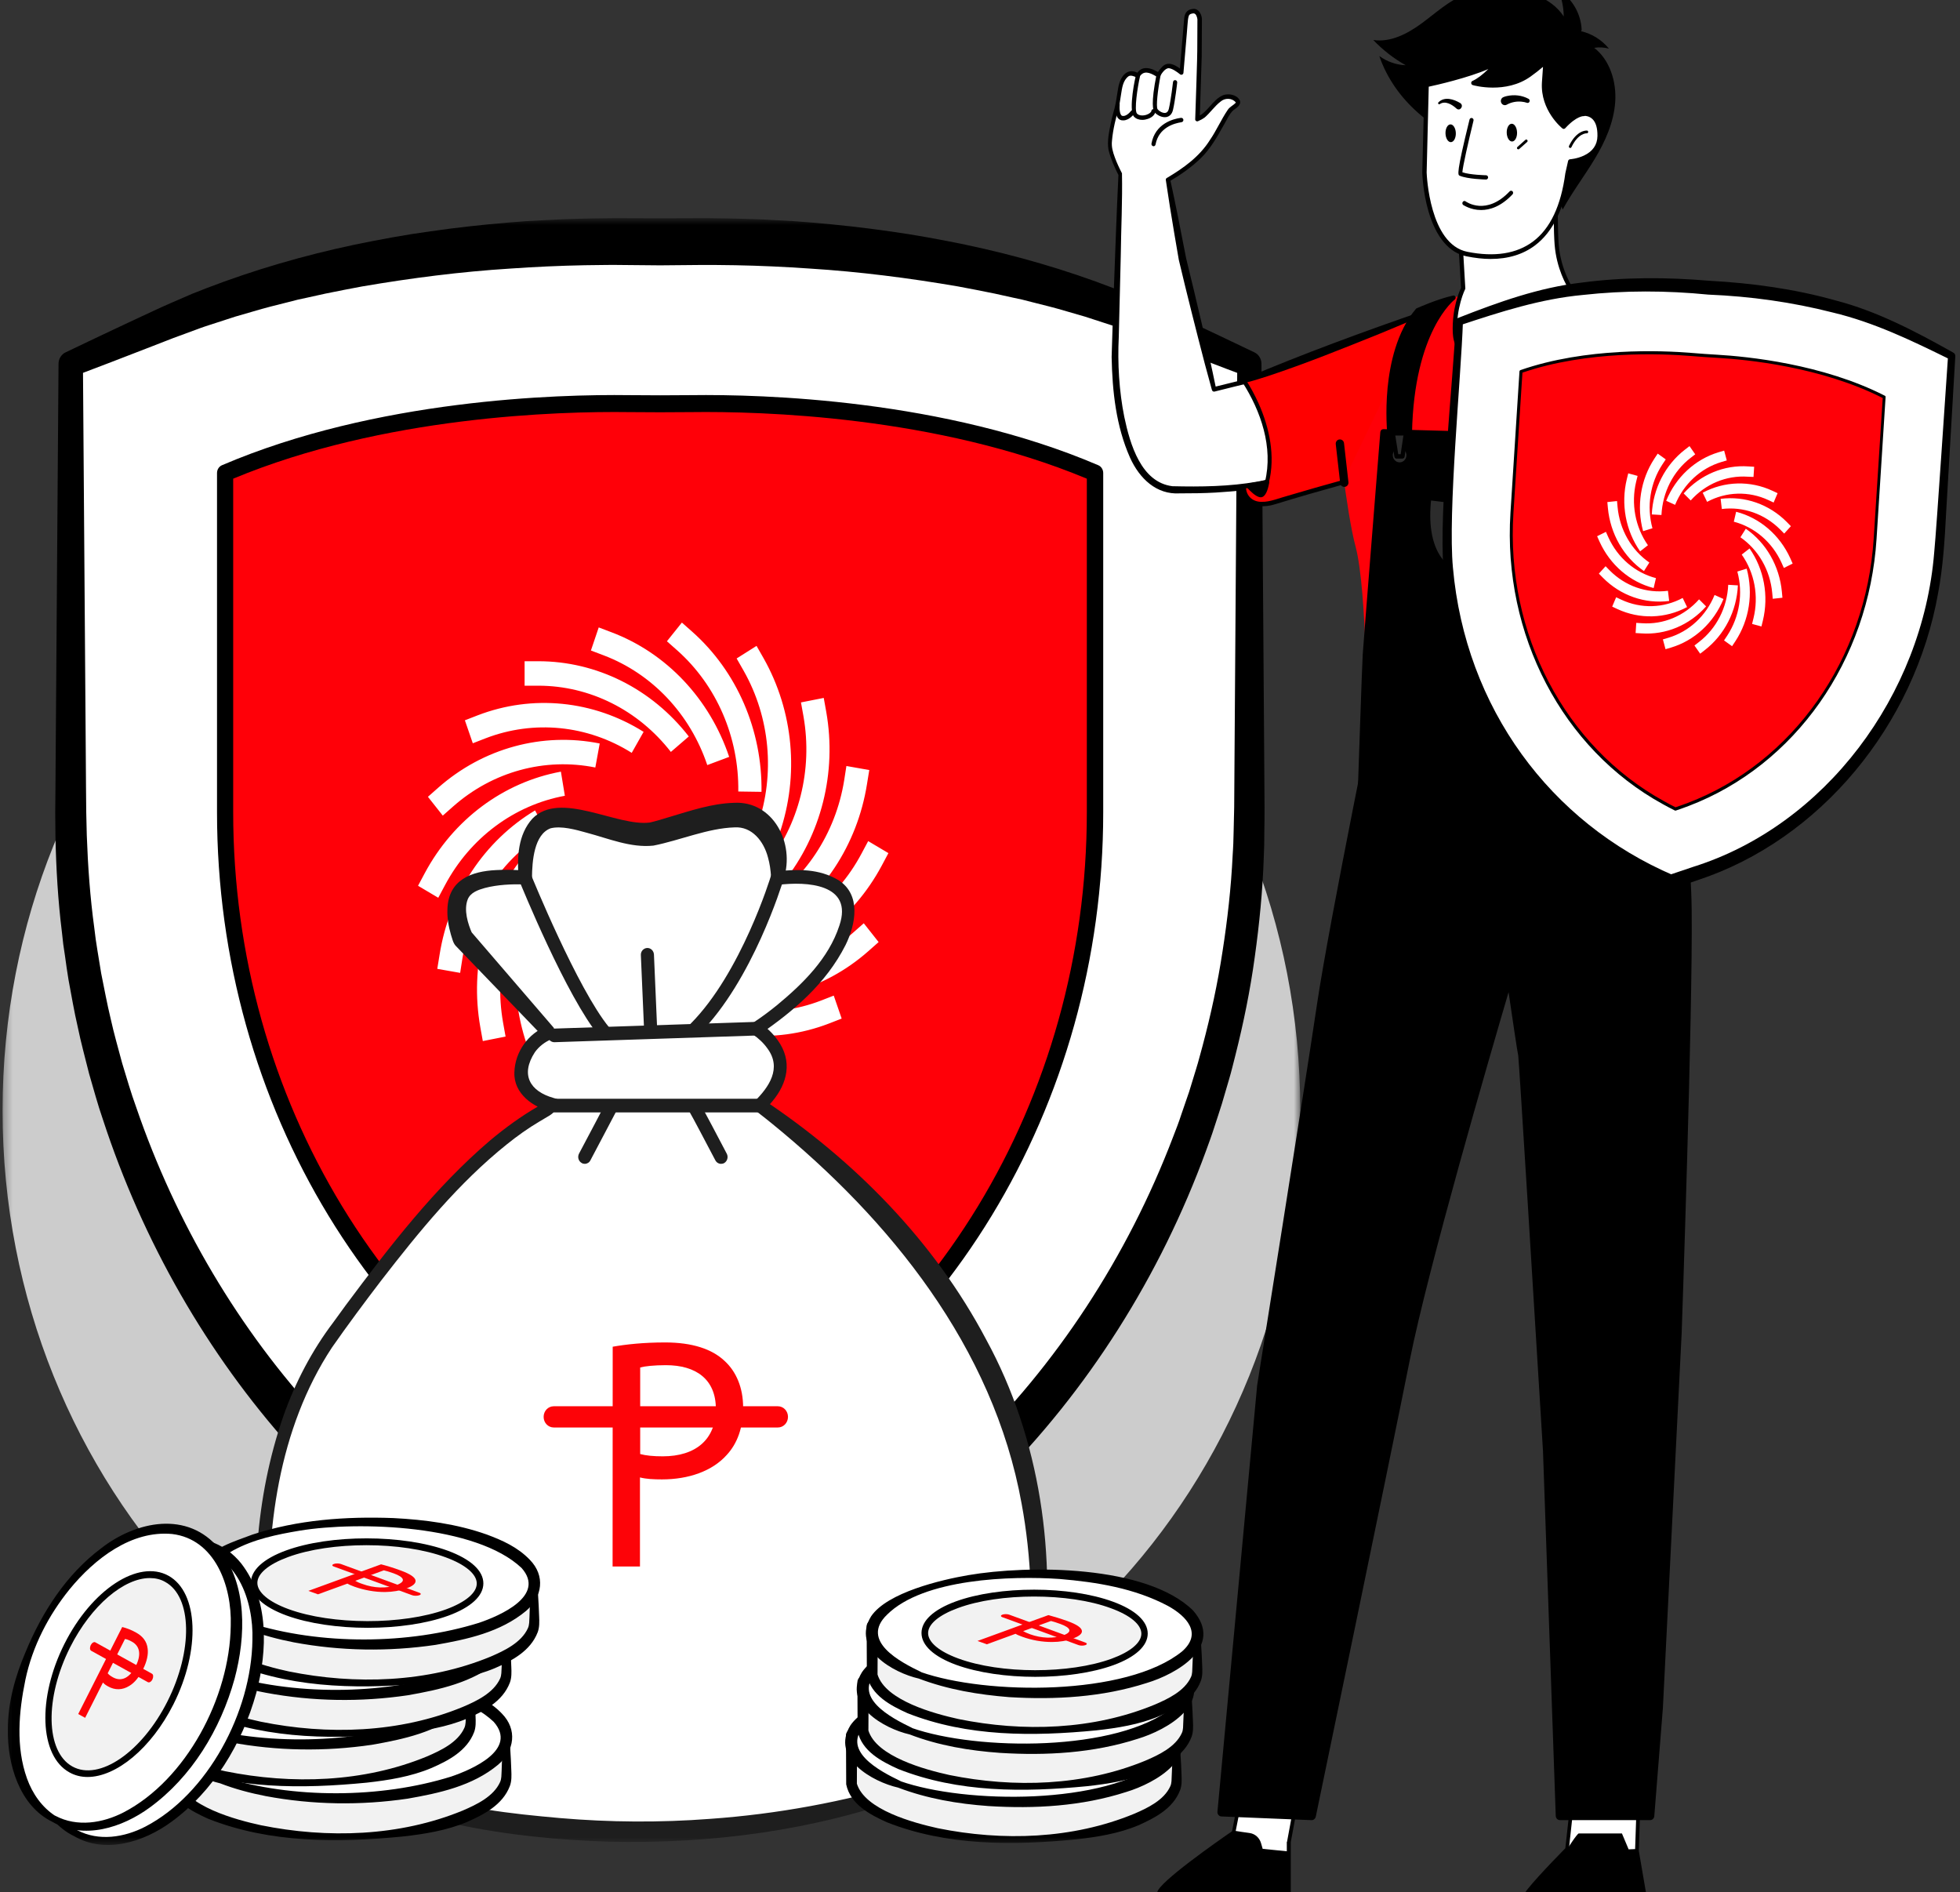 <svg width="231" height="223" viewBox="0 0 231 223" fill="none" xmlns="http://www.w3.org/2000/svg">
<rect x="0" y="0" width="231" height="223" fill="#333333" stroke="none"/>
<mask id="mask0_147_33302" style="mask-type:luminance" maskUnits="userSpaceOnUse" x="0" y="25" width="154" height="193">
<path d="M153.247 25.695H0.3V217.416H153.247V25.695Z" fill="white"/>
</mask>
<g mask="url(#mask0_147_33302)">
<path d="M76.774 211.174C119.003 211.174 153.247 175.223 153.247 130.882C153.247 86.541 119.003 50.59 76.774 50.59C34.545 50.59 0.3 86.541 0.3 130.882C0.3 175.223 34.532 211.174 76.774 211.174Z" fill="#CCCCCC"/>
<path d="M71.018 193.431C69.618 192.846 68.244 192.235 66.909 191.623C31.317 175.129 8.323 137.492 8.323 95.735V42.895L19.651 38.055C39.171 29.706 61.077 28.455 72.405 28.455C72.405 28.455 76.631 28.496 77.784 28.496C78.938 28.496 83.163 28.455 83.163 28.455C94.492 28.455 116.397 29.706 135.917 38.055L147.246 42.895V95.735C147.246 137.492 124.252 175.129 88.659 191.609C87.311 192.235 85.937 192.833 84.537 193.431L77.784 196.273L71.018 193.431Z" fill="white"/>
<path d="M70.008 196.068L67.519 194.953C66.69 194.572 65.86 194.219 65.044 193.797L62.581 192.573C61.764 192.152 60.974 191.703 60.157 191.268C56.956 189.473 53.819 187.542 50.838 185.38C47.844 183.232 44.94 180.948 42.192 178.459L41.155 177.535L40.144 176.583C39.483 175.944 38.796 175.318 38.148 174.652L36.204 172.653C35.556 171.987 34.947 171.28 34.325 170.6C24.409 159.559 16.814 146.261 12.134 131.943C11.512 130.162 11.033 128.34 10.501 126.531C10.047 124.696 9.542 122.887 9.166 121.038C8.738 119.202 8.427 117.34 8.077 115.477C7.922 114.552 7.792 113.614 7.663 112.676C7.598 112.213 7.52 111.751 7.455 111.275L7.3 109.875C6.833 106.122 6.613 102.355 6.535 98.575L6.509 95.747L6.535 92.96L6.574 87.398L6.898 42.895V42.867C6.898 42.242 7.274 41.712 7.792 41.494C10.501 40.189 13.223 38.91 15.945 37.632L17.993 36.681L19.017 36.205L20.067 35.742L22.167 34.831C22.517 34.668 22.867 34.532 23.23 34.396L24.292 33.975C29.995 31.785 35.854 30.086 41.791 28.835C44.759 28.223 47.74 27.666 50.747 27.258C53.741 26.823 56.748 26.496 59.755 26.238L62.011 26.061L64.266 25.939C65.018 25.898 65.77 25.871 66.534 25.83C67.286 25.803 68.038 25.776 68.803 25.762C69.554 25.748 70.306 25.721 71.071 25.721C71.836 25.707 72.6 25.707 73.326 25.707L77.785 25.721L82.244 25.707C82.983 25.694 83.734 25.707 84.499 25.721C85.264 25.721 86.016 25.748 86.767 25.762C87.519 25.776 88.271 25.803 89.036 25.83C89.8 25.857 90.539 25.884 91.304 25.939L93.559 26.061L95.815 26.238C98.822 26.496 101.829 26.823 104.823 27.258C107.817 27.666 110.798 28.223 113.78 28.835C119.716 30.086 125.575 31.772 131.278 33.975L132.341 34.396C132.704 34.532 133.054 34.668 133.404 34.831L135.503 35.742L136.553 36.205L137.577 36.681L139.625 37.632C142.347 38.91 145.069 40.189 147.778 41.494C148.335 41.725 148.672 42.283 148.672 42.867V42.895L148.996 89.316L149.035 95.122C149.048 96.087 149.022 97.08 149.009 98.059L148.996 99.541C148.983 100.03 148.958 100.52 148.945 101.023C148.815 104.966 148.426 108.882 147.882 112.785C147.35 116.687 146.56 120.549 145.6 124.356C145.354 125.308 145.134 126.259 144.849 127.211L144.019 130.04C143.734 130.978 143.41 131.902 143.112 132.841C142.814 133.779 142.477 134.69 142.14 135.614C136.748 150.354 128.219 163.87 117.253 174.775C114.505 177.48 111.615 180.05 108.608 182.457C105.588 184.837 102.425 187.026 99.172 189.052C95.918 191.078 92.522 192.845 89.075 194.477C85.601 196.082 82.205 197.496 78.796 198.964H76.774L70.008 196.068ZM72.03 190.779L78.796 193.593H76.761C80.183 192.179 83.657 190.792 86.949 189.337C90.241 187.842 93.469 186.21 96.593 184.347C99.703 182.471 102.723 180.445 105.64 178.228C108.53 175.998 111.304 173.605 113.961 171.063C124.538 160.837 132.885 148.07 138.251 133.996C138.588 133.126 138.938 132.242 139.223 131.345C139.521 130.447 139.845 129.564 140.144 128.666L140.973 125.96C141.258 125.063 141.479 124.138 141.738 123.227C142.71 119.57 143.514 115.871 144.084 112.118C144.667 108.379 145.095 104.599 145.276 100.805C145.302 100.329 145.341 99.853 145.354 99.391L145.393 97.963C145.406 97.012 145.445 96.073 145.458 95.108L145.497 89.302L145.821 42.881L146.715 44.281C143.902 43.234 141.116 42.147 138.316 41.059L136.216 40.243L135.166 39.835L134.129 39.454L132.069 38.693C131.731 38.557 131.382 38.435 131.032 38.339L129.982 37.999L127.895 37.32L125.782 36.708C124.382 36.286 122.956 35.933 121.531 35.579L120.468 35.307L119.392 35.076L117.24 34.6C115.802 34.301 114.363 34.029 112.924 33.757C107.143 32.764 101.31 32.017 95.452 31.649C92.522 31.446 89.593 31.31 86.664 31.255C85.925 31.242 85.199 31.228 84.473 31.228C83.748 31.228 83.022 31.214 82.27 31.228L77.798 31.269L73.326 31.228C72.575 31.214 71.849 31.214 71.123 31.228C70.397 31.228 69.658 31.242 68.932 31.255C66.003 31.31 63.061 31.446 60.144 31.649C54.286 32.017 48.466 32.764 42.672 33.757C41.233 34.029 39.794 34.301 38.356 34.6L36.204 35.076L35.128 35.307L34.065 35.579C32.64 35.933 31.214 36.286 29.814 36.708L27.701 37.32L25.614 37.999L24.564 38.339C24.215 38.448 23.865 38.571 23.528 38.693L21.467 39.454L20.43 39.835L19.38 40.243L17.28 41.059C14.48 42.147 11.694 43.221 8.881 44.281L9.775 42.881L10.099 87.385L10.138 92.946L10.164 95.72L10.229 98.453C10.359 102.097 10.618 105.728 11.11 109.331L11.279 110.677C11.344 111.126 11.421 111.574 11.486 112.023C11.642 112.921 11.771 113.818 11.927 114.715C12.29 116.497 12.614 118.278 13.042 120.046C13.431 121.813 13.936 123.554 14.403 125.308C14.934 127.035 15.427 128.775 16.049 130.475C20.728 144.14 28.181 156.745 37.798 167.119C38.408 167.758 38.991 168.425 39.613 169.05L41.48 170.927C42.102 171.538 42.763 172.123 43.411 172.735L44.383 173.632L45.381 174.489C48.012 176.814 50.812 178.935 53.676 180.921C56.541 182.933 59.535 184.714 62.581 186.359C65.64 188.032 68.816 189.405 72.03 190.779Z" fill="black"/>
<path d="M74.077 47.561C65.677 47.453 44.498 48.037 26.52 55.733V95.723C26.52 129.39 44.913 160.528 74.245 174.125C75.399 174.655 76.578 175.172 77.784 175.689C78.989 175.186 80.169 174.655 81.309 174.125C110.641 160.528 129.034 129.39 129.034 95.723V55.747C111.043 48.051 89.877 47.466 81.478 47.575C79.015 47.602 76.552 47.602 74.077 47.561Z" fill="#FF0008"/>
<path d="M77.787 176.705C77.67 176.705 77.54 176.677 77.437 176.637C76.231 176.134 75.039 175.603 73.872 175.059C44.527 161.462 25.577 130.324 25.577 95.733V55.743C25.577 55.335 25.81 54.968 26.173 54.819C44.346 47.041 65.745 46.456 74.106 46.565C76.555 46.592 79.044 46.592 81.494 46.565C89.854 46.456 111.254 47.041 129.426 54.819C129.789 54.968 130.022 55.335 130.022 55.743V95.733C130.022 130.324 111.059 161.462 81.727 175.059C80.561 175.603 79.368 176.12 78.163 176.637C78.02 176.677 77.903 176.705 77.787 176.705ZM27.483 56.41V95.719C27.483 129.508 45.992 159.926 74.637 173.197C75.661 173.672 76.711 174.135 77.787 174.597C78.85 174.148 79.899 173.672 80.936 173.197C109.582 159.926 128.091 129.508 128.091 95.719V56.41C110.372 49.013 89.659 48.455 81.507 48.564C79.044 48.591 76.542 48.591 74.08 48.564C65.914 48.455 45.201 49.026 27.483 56.41Z" fill="black"/>
<path d="M63.449 80.805H61.828V77.922H63.449C70.318 77.922 76.825 81.172 81.18 86.788L79.067 88.61C75.231 83.674 69.502 80.805 63.449 80.805ZM90.538 124.126C84.485 124.126 78.756 121.257 74.92 116.321L72.807 118.143C77.162 123.759 83.669 127.008 90.538 127.008H92.159V124.126H90.538ZM71.148 77.229C76.851 79.391 81.336 84.136 83.358 90.16L85.937 89.194C83.643 82.355 78.549 76.957 72.068 74.509L70.564 73.938L69.644 76.658L71.148 77.229ZM82.839 127.688C77.136 125.526 72.651 120.781 70.629 114.757L68.05 115.723C70.344 122.562 75.438 127.96 81.919 130.408L83.422 130.979L84.343 128.259L82.839 127.688ZM79.832 76.658C84.459 80.778 87.103 86.883 87.013 93.274L89.748 93.314C89.851 86.053 86.857 79.132 81.595 74.455L80.364 73.367L78.601 75.57L79.832 76.658ZM74.142 128.259C69.515 124.139 66.87 118.034 66.961 111.643L64.226 111.603C64.123 118.864 67.117 125.785 72.379 130.462L73.611 131.55L75.373 129.347L74.142 128.259ZM87.648 79.051C90.759 84.544 91.368 91.207 89.307 97.23L91.873 98.209C94.219 91.383 93.52 83.81 89.994 77.569L89.164 76.114L86.818 77.596L87.648 79.051ZM66.339 125.866C63.228 120.373 62.619 113.71 64.68 107.687L62.114 106.708C59.767 113.534 60.467 121.107 63.993 127.348L64.822 128.803L67.168 127.321L66.339 125.866ZM94.699 84.435C95.801 90.731 94.168 97.203 90.253 102.085L92.34 103.947C96.786 98.413 98.639 91.044 97.382 83.905L97.084 82.246L94.401 82.776L94.699 84.435ZM59.288 120.495C58.186 114.2 59.819 107.727 63.734 102.846L61.647 100.983C57.201 106.517 55.347 113.887 56.605 121.026L56.903 122.684L59.586 122.154L59.288 120.495ZM99.495 91.941C98.484 98.25 94.842 103.743 89.579 106.912L90.927 109.414C96.903 105.824 101.037 99.583 102.178 92.417L102.45 90.745L99.754 90.269L99.495 91.941ZM54.492 112.976C55.503 106.667 59.145 101.174 64.408 98.005L63.06 95.504C57.084 99.093 52.95 105.334 51.809 112.5L51.537 114.173L54.233 114.648L54.492 112.976ZM101.53 100.602C98.562 106.177 93.377 110.039 87.402 111.14L87.868 113.982C94.647 112.731 100.532 108.339 103.915 102.017L104.705 100.535L102.321 99.12L101.53 100.602ZM52.444 104.315C55.412 98.74 60.597 94.878 66.572 93.777L66.106 90.935C59.327 92.186 53.442 96.578 50.059 102.9L49.269 104.383L51.653 105.797L52.444 104.315ZM100.571 109.889C95.918 113.996 89.774 115.668 83.824 114.472L83.306 117.3C90.059 118.66 97.045 116.756 102.321 112.106L103.552 111.018L101.802 108.802L100.571 109.889ZM53.416 95.028C58.069 90.921 64.213 89.249 70.163 90.445L70.681 87.617C63.928 86.257 56.942 88.161 51.666 92.811L50.435 93.899L52.185 96.115L53.416 95.028ZM96.76 117.912C91.07 120.101 84.745 119.476 79.534 116.199L78.134 118.673C84.045 122.385 91.225 123.106 97.693 120.618L99.197 120.033L98.263 117.327L96.76 117.912ZM57.227 87.005C62.917 84.816 69.242 85.442 74.453 88.719L75.853 86.244C69.942 82.532 62.761 81.811 56.294 84.299L54.79 84.884L55.723 87.59L57.227 87.005ZM90.538 124.126C84.485 124.126 78.756 121.257 74.92 116.321L72.807 118.143C77.162 123.759 83.669 127.008 90.538 127.008H92.159V124.126H90.538Z" fill="white"/>
<path d="M65.329 130.285C65.329 130.285 61.051 129.442 61.414 126.083C61.764 122.725 64.668 121.732 64.668 121.732L54.532 110.596C54.532 110.596 52.873 106.925 54.532 104.926C56.191 102.941 61.881 103.43 61.881 103.43C61.881 103.43 61.414 97.95 64.318 96.645C67.221 95.34 73.806 99.011 77.007 98.263C80.209 97.515 85.717 95.272 88.388 96.359C91.058 97.447 92.004 100.697 91.589 103.484C91.589 103.484 101.31 101.989 99.768 108.719C98.225 115.436 89.1 121.229 89.1 121.229C89.1 121.229 91.783 122.861 91.952 125.58C92.082 127.932 89.515 130.271 89.515 130.271C89.515 130.271 103.345 139.68 112.211 153.59C121.064 167.501 123.527 181.03 122.036 196.585C122.036 196.585 128.776 201.847 127.285 206.946C125.782 212.045 122.373 211.787 117.409 211.42C112.431 211.039 107.039 210.849 107.039 210.849C107.039 210.849 89.761 217.389 66.767 215.567C43.786 213.745 49.632 209.53 39.172 211.393C28.712 213.242 26.56 207.409 26.56 207.409C26.56 207.409 24.422 200.447 31.59 196.911C31.59 196.911 27.649 173.415 39.198 157.316C50.721 141.217 58.161 133.847 65.329 130.285Z" fill="white"/>
<path d="M64.565 130.381C64.578 130.489 64.617 130.653 64.733 130.789C64.837 130.938 65.057 131.047 65.161 131.06H65.148L65.122 131.047L65.07 131.033L64.966 131.006C62.867 130.503 60.521 128.898 60.624 126.369C60.689 123.949 62.283 121.76 64.435 120.944L64.124 122.277L53.69 111.44C53.379 111.086 53.288 110.556 53.145 110.148C52.873 109.182 52.692 108.217 52.731 107.17C52.821 103.662 55.582 102.669 58.486 102.533C59.665 102.465 60.793 102.493 61.959 102.615L61.13 103.485C60.922 101.051 61.039 98.359 62.75 96.469C66.016 93.124 72.692 97.434 76.58 96.931C77.254 96.782 78.187 96.496 78.848 96.292C81.376 95.544 83.839 94.688 86.522 94.606C91.097 94.361 93.741 99.352 92.355 103.608L91.486 102.683C94.014 102.425 96.515 102.343 98.835 103.73C101.518 105.457 100.857 108.938 99.652 111.372C97.345 115.927 93.534 119.149 89.516 121.909L89.503 120.523C90.358 121.08 91.058 121.746 91.655 122.576C93.43 125.037 92.821 127.648 91.019 129.796C90.708 130.177 90.41 130.517 90.034 130.87L89.944 129.578C100.611 136.69 110.086 146.208 116.243 157.888C122.607 169.541 124.59 183.437 122.801 196.654C122.801 196.667 122.49 195.933 122.49 195.933C123.112 196.423 123.644 196.926 124.175 197.47C126.288 199.672 128.401 202.473 128.245 205.832C128.077 207.504 127.442 209.095 126.366 210.373C125.277 211.652 123.592 212.236 122.024 212.345C119.833 212.508 117.656 212.209 115.517 212.087C112.678 211.896 109.84 211.76 107.001 211.652L107.286 211.597C95.906 215.744 83.787 217.308 71.771 217.036C65.757 216.832 59.756 216.261 53.833 214.997C51.862 214.561 49.866 213.963 47.974 213.215C46.12 212.454 44.604 211.924 42.634 212.087C40.715 212.168 38.667 212.671 36.736 212.78C32.861 213.066 28.065 212.1 25.913 208.252C25.796 208.021 25.654 207.749 25.602 207.477C24.487 202.555 26.911 198.095 31.253 196.164L30.826 197.035C29.477 186.986 30.061 176.516 33.379 166.93C34.779 162.946 36.762 159.152 39.289 155.821L40.741 153.822C45.926 146.874 51.253 139.939 57.812 134.351C59.562 132.896 61.402 131.55 63.359 130.421C63.45 130.367 63.657 130.231 63.748 130.217C64.007 130.245 64.267 130.394 64.565 130.381ZM66.094 130.177C65.744 130.612 65.265 131.142 64.772 131.455L63.605 132.148C62.245 132.95 60.948 133.875 59.717 134.868C54.066 139.396 49.4 145.12 44.928 150.899C42.984 153.442 40.962 156.161 39.121 158.799C32.847 168.317 31.201 180.487 31.849 191.868C31.953 193.513 32.109 195.172 32.342 196.763C32.394 197.13 32.212 197.483 31.914 197.633C28.428 199.346 26.483 202.854 27.404 206.825L27.442 206.974L27.468 207.042C27.468 207.056 27.481 207.069 27.481 207.069C27.481 207.056 27.456 207.001 27.468 207.015C27.598 207.26 27.754 207.545 27.948 207.776C28.207 208.116 28.518 208.429 28.855 208.715C31.409 210.795 34.908 210.863 38.045 210.428C39.536 210.197 41.026 209.87 42.556 209.789C44.63 209.544 46.924 210.21 48.79 211.013C54.234 213.12 60.21 213.732 66.003 214.249C71.875 214.752 77.773 214.793 83.657 214.344C91.577 213.786 99.483 212.331 107.105 210.034C111.369 210.169 115.673 210.482 119.911 210.754C121.907 210.809 123.916 210.809 125.29 209.286C126.47 207.831 127.157 205.71 126.521 203.806C125.705 201.182 123.644 198.938 121.609 197.225C121.389 197.048 121.285 196.763 121.311 196.504C121.752 190.045 121.583 183.532 120.404 177.196C117.072 158.704 104.811 143.665 90.981 132.407C90.371 131.917 89.749 131.414 89.14 130.952C88.764 130.734 88.621 130.217 88.881 129.837C90.618 128.137 92.186 125.88 90.436 123.541C89.996 122.916 89.373 122.331 88.751 121.923C88.259 121.638 88.259 120.835 88.738 120.536C89.684 119.924 90.631 119.217 91.538 118.483C94.584 115.967 97.656 112.976 98.926 109.074C100.611 104.124 95.012 103.866 91.745 104.274C91.24 104.355 90.799 103.866 90.877 103.349C90.825 102.547 90.721 101.772 90.514 101.051C90.008 99.107 88.609 97.38 86.574 97.502C83.411 97.597 80.119 99.039 77.008 99.651C74.351 99.936 71.694 98.808 69.179 98.141C67.831 97.761 66.146 97.298 64.889 97.611C62.958 98.332 62.711 101.446 62.698 103.458C62.711 103.92 62.296 104.287 61.869 104.219C60.3 104.179 58.667 104.247 57.151 104.641C56.334 104.872 55.466 105.171 55.129 105.973C54.636 107.224 55.129 108.842 55.66 110.039L55.453 109.713L65.291 121.148L64.98 122.467C64.228 122.78 63.515 123.324 63.035 124.003C61.311 126.655 62.452 128.599 65.239 129.388C65.291 129.402 65.42 129.442 65.472 129.456C65.485 129.456 65.511 129.47 65.524 129.47L65.589 129.483C65.783 129.551 66.094 129.918 66.094 130.177Z" fill="#1E1E1E"/>
<path d="M89.513 131.089H65.327C64.899 131.089 64.562 130.722 64.562 130.287C64.562 129.851 64.912 129.484 65.327 129.484H89.513C89.941 129.484 90.278 129.851 90.278 130.287C90.278 130.722 89.941 131.089 89.513 131.089Z" fill="#1E1E1E"/>
<path d="M65.327 122.818C64.912 122.818 64.575 122.478 64.562 122.043C64.549 121.594 64.886 121.227 65.301 121.214L89.073 120.425C89.513 120.411 89.85 120.765 89.863 121.2C89.876 121.649 89.539 122.016 89.125 122.029L65.353 122.818C65.353 122.818 65.34 122.818 65.327 122.818Z" fill="#1E1E1E"/>
<path d="M81.921 122.031C81.713 122.031 81.519 121.949 81.363 121.786C81.065 121.46 81.078 120.957 81.389 120.644C87.352 114.661 90.825 103.362 90.851 103.239C90.981 102.818 91.409 102.573 91.811 102.709C92.212 102.845 92.446 103.294 92.316 103.715C92.173 104.191 88.7 115.518 82.452 121.8C82.31 121.963 82.115 122.031 81.921 122.031Z" fill="#1E1E1E"/>
<path d="M71.24 122.425C71.019 122.425 70.812 122.33 70.657 122.153C66.755 117.448 61.415 104.3 61.182 103.742C61.013 103.334 61.194 102.858 61.583 102.682C61.972 102.505 62.426 102.695 62.594 103.103C62.646 103.239 68.077 116.578 71.81 121.092C72.082 121.432 72.056 121.935 71.732 122.234C71.59 122.37 71.408 122.425 71.24 122.425Z" fill="#1E1E1E"/>
<path d="M76.671 122.033C76.269 122.033 75.919 121.693 75.906 121.258L75.53 112.556C75.504 112.107 75.841 111.74 76.269 111.713C76.697 111.699 77.047 112.039 77.073 112.488L77.448 121.19C77.474 121.639 77.137 122.006 76.71 122.033C76.697 122.033 76.684 122.033 76.671 122.033Z" fill="#1E1E1E"/>
<path d="M84.98 137.152C84.708 137.152 84.448 137.002 84.306 136.73C83.243 134.704 81.493 131.387 81.299 131.087C81.066 130.72 81.143 130.217 81.493 129.972C81.843 129.714 82.31 129.809 82.556 130.163C82.802 130.516 84.993 134.691 85.654 135.955C85.861 136.35 85.719 136.839 85.356 137.057C85.239 137.125 85.11 137.152 84.98 137.152Z" fill="#1E1E1E"/>
<path d="M68.919 137.152C68.789 137.152 68.66 137.124 68.543 137.043C68.167 136.825 68.038 136.336 68.245 135.941C69.399 133.779 71.135 130.475 71.239 130.258C71.434 129.863 71.887 129.7 72.276 129.904C72.652 130.108 72.808 130.584 72.613 130.992C72.484 131.264 70.06 135.819 69.58 136.744C69.451 137.002 69.191 137.152 68.919 137.152Z" fill="#1E1E1E"/>
<path d="M107.04 211.664C106.793 211.664 106.547 211.542 106.404 211.311C106.158 210.944 106.249 210.441 106.599 210.196C109.8 207.884 115.128 203.9 115.776 203.03C116.035 202.677 116.515 202.609 116.852 202.894C117.189 203.166 117.253 203.669 116.981 204.023C115.983 205.369 108.336 210.903 107.454 211.528C107.338 211.61 107.182 211.664 107.04 211.664Z" fill="#1E1E1E"/>
<path d="M36.462 205.584C36.281 205.584 36.099 205.516 35.957 205.38C32.431 202.116 31.148 197.058 31.096 196.841C30.992 196.406 31.238 195.97 31.653 195.862C32.068 195.753 32.483 196.011 32.587 196.446C32.599 196.487 33.805 201.26 36.968 204.183C37.292 204.482 37.318 204.985 37.032 205.325C36.877 205.489 36.669 205.584 36.462 205.584Z" fill="#1E1E1E"/>
<path d="M72.211 158.702C73.766 158.43 75.801 158.199 78.393 158.199C81.582 158.199 83.915 158.974 85.393 160.374C86.766 161.625 87.583 163.529 87.583 165.854C87.583 168.234 86.909 170.096 85.652 171.456C83.954 173.36 81.167 174.339 78.017 174.339C77.058 174.339 76.164 174.298 75.425 174.108V184.605H72.198L72.211 158.702ZM75.438 171.347C76.138 171.538 77.032 171.619 78.108 171.619C81.997 171.619 84.369 169.634 84.369 166.017C84.369 162.55 82.035 160.878 78.484 160.878C77.084 160.878 75.995 161 75.451 161.149V171.347H75.438Z" fill="#FD0308"/>
<path d="M91.678 168.221H65.262C64.601 168.221 64.07 167.663 64.07 166.97C64.07 166.276 64.601 165.719 65.262 165.719H91.678C92.339 165.719 92.87 166.276 92.87 166.97C92.87 167.663 92.339 168.221 91.678 168.221Z" fill="#FD0308"/>
<path d="M59.677 203.846V209.285C59.677 209.557 59.638 209.829 59.56 210.101C59.08 211.665 57.214 213.174 53.948 214.371C46.261 217.185 33.766 217.158 26.041 214.343C22.788 213.147 20.895 211.651 20.377 210.115C20.338 210.02 20.312 209.911 20.286 209.802V203.86H26.741C34.181 201.412 45.497 201.426 53.001 203.86H59.677V203.846Z" fill="#F2F2F2"/>
<path d="M59.95 203.561C60.079 205.166 60.209 206.933 60.261 208.606C60.287 209.218 60.313 209.884 60.092 210.469C59.237 212.712 57.007 213.841 55.037 214.711C52.639 215.717 50.008 216.139 47.442 216.424C39.807 217.172 31.849 217.213 24.564 214.344C22.607 213.46 20.157 212.209 19.665 209.775L19.639 203.833C19.639 203.452 19.937 203.14 20.3 203.14C22.452 203.14 24.603 203.112 26.755 203.126L26.547 203.153C28.712 202.46 30.942 202.025 33.171 201.739C37.63 201.182 42.14 201.209 46.586 201.834C48.582 202.106 51.654 202.745 53.015 203.316C55.335 203.357 57.694 203.452 59.95 203.561ZM59.405 204.132C57.163 204.227 55.024 204.377 52.86 204.35C50.76 203.724 48.595 203.303 46.418 203.031C42.075 202.514 37.643 202.555 33.313 203.112C31.071 203.384 28.881 203.928 26.742 204.554C24.59 204.567 22.439 204.54 20.287 204.54L20.948 203.847L20.922 209.789L20.909 209.653C21.842 212.875 27.87 214.466 30.747 215.092C38.589 216.682 47.092 216.424 54.532 213.365C56.178 212.658 58.174 211.706 58.939 210.006C59.12 209.612 59.094 209.136 59.12 208.714C59.12 207.695 59.328 205.166 59.405 204.132Z" fill="black"/>
<path d="M26.067 209.775C18.342 206.946 18.303 202.378 25.977 199.563C33.663 196.748 46.158 196.762 53.883 199.59C61.608 202.419 61.647 206.987 53.974 209.802C46.288 212.616 33.793 212.603 26.067 209.775Z" fill="white"/>
<path d="M25.937 210.152C22.865 209.445 17.732 206.563 20.182 202.619C21.698 200.512 24.239 199.805 26.468 198.962C31.821 197.208 37.473 196.813 43.046 197.017C46.779 197.208 50.525 197.711 54.09 198.962C55.917 199.642 57.719 200.444 59.145 201.926C60.998 203.816 60.648 206.304 58.704 207.963C55.671 210.479 51.769 211.308 48.049 211.961C42.502 212.777 36.85 212.695 31.329 211.662C29.514 211.308 27.7 210.832 25.937 210.152C25.742 210.071 25.639 209.84 25.703 209.636C25.781 209.432 25.989 209.323 26.183 209.391C34.478 212.002 44.861 211.947 53.156 209.364C55.606 208.534 61.076 206.182 58.185 202.905C52.819 197.82 39.015 197.357 32.042 198.499C29.359 198.948 26.624 199.506 24.2 200.825C22.256 201.926 19.585 204.224 21.75 206.481C22.593 207.433 23.811 208.181 24.952 208.793C25.354 209.01 25.768 209.201 26.183 209.405C26.377 209.5 26.455 209.744 26.364 209.948C26.3 210.112 26.118 210.193 25.937 210.152Z" fill="black"/>
<path d="M53.288 204.718C53.288 202.026 47.338 199.823 39.989 199.81C32.64 199.796 26.677 201.958 26.664 204.65C26.651 207.343 32.614 209.532 39.963 209.559C47.312 209.573 53.288 207.411 53.288 204.718Z" fill="#F2F2F2"/>
<path d="M40.065 209.95C36.591 209.95 33.117 209.461 30.473 208.495C27.777 207.503 26.287 206.143 26.287 204.647C26.287 203.165 27.751 201.819 30.422 200.84C35.658 198.923 44.226 198.936 49.501 200.867C52.197 201.86 53.688 203.22 53.688 204.715C53.688 206.197 52.223 207.544 49.553 208.523C46.935 209.474 43.5 209.95 40.065 209.95ZM39.897 200.215C36.552 200.215 33.208 200.677 30.668 201.615C28.374 202.458 27.052 203.56 27.052 204.661C27.052 205.762 28.387 206.891 30.72 207.748C35.852 209.624 44.187 209.638 49.294 207.775C51.588 206.932 52.91 205.83 52.91 204.729C52.91 203.628 51.575 202.499 49.242 201.642C46.65 200.691 43.267 200.215 39.897 200.215Z" fill="black"/>
<path d="M41.635 202.474C42.27 202.637 43.061 202.869 43.968 203.209C45.083 203.616 45.64 204.011 45.692 204.364C45.757 204.691 45.42 205.031 44.642 205.302C43.851 205.588 43.009 205.738 42.114 205.738C40.896 205.751 39.6 205.506 38.498 205.112C38.161 204.99 37.863 204.867 37.669 204.745L34.195 206.01L33.067 205.602L41.635 202.474ZM38.576 204.419C38.758 204.527 39.043 204.65 39.419 204.786C40.779 205.289 42.27 205.343 43.462 204.908C44.603 204.487 44.344 203.984 43.1 203.535C42.607 203.358 42.192 203.236 41.946 203.181L38.576 204.419Z" fill="#FD0308"/>
<path d="M45.29 206.115L36.048 202.73C35.815 202.648 35.815 202.512 36.048 202.431C36.281 202.349 36.644 202.349 36.878 202.431L46.119 205.816C46.353 205.898 46.353 206.034 46.119 206.115C45.886 206.197 45.523 206.197 45.29 206.115Z" fill="#FD0308"/>
<path d="M55.464 197.495V202.934C55.464 203.206 55.425 203.478 55.347 203.75C54.868 205.314 53.001 206.823 49.735 208.02C42.049 210.834 29.554 210.807 21.829 207.979C18.575 206.782 16.683 205.287 16.164 203.75C16.125 203.655 16.099 203.546 16.074 203.437V197.495H22.529C29.968 195.048 41.284 195.061 48.789 197.495H55.464Z" fill="#F2F2F2"/>
<path d="M55.736 197.211C55.866 198.815 55.996 200.596 56.047 202.255C56.074 202.867 56.099 203.534 55.879 204.118C55.024 206.362 52.794 207.504 50.824 208.361C48.426 209.367 45.795 209.788 43.228 210.074C35.594 210.822 27.636 210.862 20.351 207.993C18.394 207.096 15.957 205.859 15.452 203.425L15.426 197.483C15.426 197.102 15.724 196.789 16.087 196.789C18.238 196.789 20.39 196.762 22.542 196.776L22.334 196.803C24.499 196.109 26.728 195.674 28.958 195.389C33.416 194.831 37.927 194.858 42.373 195.484C44.369 195.756 47.441 196.395 48.802 196.966C51.122 197.007 53.481 197.088 55.736 197.211ZM55.192 197.768C52.95 197.863 50.811 198.013 48.646 197.986C46.547 197.36 44.382 196.939 42.205 196.667C37.862 196.15 33.429 196.191 29.1 196.748C26.858 197.02 24.667 197.564 22.529 198.19C20.377 198.203 18.225 198.19 16.074 198.176L16.735 197.483L16.709 203.425L16.696 203.289C17.629 206.511 23.656 208.102 26.534 208.728C34.376 210.319 42.879 210.06 50.319 206.987C51.965 206.28 53.961 205.328 54.725 203.629C54.907 203.234 54.881 202.758 54.907 202.337C54.907 201.344 55.114 198.815 55.192 197.768Z" fill="black"/>
<path d="M21.854 203.424C14.129 200.596 14.09 196.027 21.764 193.212C29.45 190.398 41.945 190.411 49.67 193.239C57.395 196.068 57.434 200.636 49.761 203.451C42.075 206.266 29.579 206.252 21.854 203.424Z" fill="white"/>
<path d="M21.727 203.805C18.655 203.097 13.522 200.228 15.972 196.272C17.488 194.164 20.029 193.457 22.258 192.614C27.611 190.86 33.263 190.466 38.836 190.67C42.569 190.86 46.315 191.349 49.879 192.614C51.707 193.294 53.509 194.096 54.934 195.578C56.788 197.468 56.438 199.957 54.494 201.615C51.461 204.131 47.559 204.96 43.839 205.613C38.292 206.429 32.64 206.347 27.119 205.314C25.304 204.96 23.489 204.484 21.727 203.805C21.532 203.723 21.428 203.492 21.493 203.288C21.571 203.084 21.779 202.975 21.973 203.043C30.268 205.654 40.651 205.599 48.946 203.016C51.396 202.186 56.866 199.834 53.975 196.557C48.609 191.472 34.805 191.009 27.832 192.152C25.148 192.6 22.414 193.158 19.99 194.477C18.046 195.578 15.375 197.876 17.54 200.133C18.395 201.085 19.601 201.833 20.741 202.445C21.143 202.662 21.558 202.853 21.973 203.057C22.167 203.152 22.245 203.397 22.154 203.587C22.09 203.75 21.908 203.845 21.727 203.805Z" fill="black"/>
<path d="M49.075 198.369C49.075 195.677 43.125 193.487 35.776 193.46C28.427 193.447 22.451 195.609 22.451 198.301C22.451 200.993 28.401 203.196 35.75 203.21C43.099 203.223 49.075 201.061 49.075 198.369Z" fill="#F2F2F2"/>
<path d="M35.841 203.602C32.367 203.602 28.894 203.113 26.25 202.148C23.553 201.155 22.063 199.795 22.063 198.3C22.063 196.817 23.527 195.471 26.198 194.492C31.434 192.575 40.002 192.589 45.277 194.519C47.973 195.512 49.464 196.872 49.464 198.367C49.464 199.85 47.999 201.196 45.329 202.175C42.724 203.127 39.289 203.602 35.841 203.602ZM35.673 193.867C32.328 193.867 28.984 194.329 26.444 195.267C24.15 196.11 22.828 197.212 22.828 198.313C22.828 199.414 24.163 200.543 26.496 201.4C31.629 203.276 39.963 203.29 45.07 201.427C47.364 200.584 48.686 199.482 48.686 198.381C48.686 197.28 47.351 196.151 45.018 195.294C42.439 194.329 39.056 193.867 35.673 193.867Z" fill="black"/>
<path d="M37.423 196.121C38.058 196.284 38.849 196.515 39.756 196.855C40.871 197.263 41.428 197.657 41.48 198.011C41.545 198.337 41.208 198.677 40.43 198.949C39.64 199.235 38.797 199.37 37.903 199.384C36.684 199.398 35.388 199.153 34.287 198.759C33.95 198.636 33.651 198.514 33.457 198.391L29.983 199.656L28.856 199.248L37.423 196.121ZM34.364 198.065C34.546 198.174 34.831 198.31 35.207 198.432C36.568 198.935 38.058 198.99 39.251 198.555C40.392 198.133 40.132 197.63 38.888 197.181C38.395 197.005 37.981 196.882 37.734 196.828L34.364 198.065Z" fill="#FD0308"/>
<path d="M41.077 199.766L31.835 196.38C31.602 196.299 31.602 196.163 31.835 196.081C32.069 196 32.431 196 32.665 196.081L41.906 199.467C42.14 199.548 42.14 199.684 41.906 199.766C41.673 199.848 41.31 199.848 41.077 199.766Z" fill="#FD0308"/>
<path d="M59.677 191.666V197.104C59.677 197.376 59.638 197.648 59.56 197.92C59.08 199.484 57.214 200.993 53.948 202.19C46.261 205.005 33.766 204.977 26.041 202.163C22.788 200.966 20.895 199.47 20.377 197.934C20.338 197.825 20.312 197.73 20.286 197.621V191.679H26.741C34.181 189.232 45.497 189.245 53.001 191.679H59.677V191.666Z" fill="#F2F2F2"/>
<path d="M59.95 191.379C60.079 192.984 60.209 194.765 60.261 196.424C60.287 197.036 60.313 197.702 60.092 198.287C59.237 200.53 57.007 201.659 55.037 202.529C52.639 203.535 50.008 203.957 47.442 204.242C39.807 204.99 31.849 205.031 24.564 202.162C22.607 201.278 20.157 200.027 19.665 197.593L19.639 191.651C19.639 191.271 19.937 190.958 20.3 190.958C22.452 190.944 24.603 190.931 26.755 190.944L26.547 190.971C28.712 190.278 30.942 189.843 33.171 189.557C37.63 189 42.14 189.027 46.586 189.652C48.582 189.924 51.654 190.564 53.015 191.135C55.335 191.175 57.694 191.271 59.95 191.379ZM59.405 191.95C57.163 192.046 55.024 192.195 52.86 192.168C50.76 191.543 48.595 191.121 46.418 190.849C42.075 190.332 37.643 190.373 33.313 190.931C31.071 191.203 28.881 191.746 26.742 192.358C24.59 192.372 22.439 192.345 20.287 192.345L20.948 191.651L20.922 197.593L20.909 197.457C21.842 200.68 27.87 202.271 30.747 202.896C38.589 204.487 47.092 204.229 54.532 201.156C56.178 200.462 58.174 199.497 58.939 197.811C59.12 197.417 59.094 196.941 59.12 196.519C59.12 195.527 59.328 192.997 59.405 191.95Z" fill="black"/>
<path d="M26.067 197.606C18.342 194.778 18.303 190.209 25.977 187.395C33.663 184.58 46.158 184.594 53.883 187.422C61.608 190.25 61.647 194.819 53.974 197.633C46.288 200.448 33.793 200.421 26.067 197.606Z" fill="white"/>
<path d="M25.937 197.971C22.865 197.264 17.732 194.395 20.182 190.438C21.698 188.33 24.239 187.623 26.468 186.78C31.821 185.026 37.473 184.632 43.046 184.836C46.779 185.026 50.525 185.516 54.09 186.78C55.917 187.46 57.719 188.262 59.145 189.744C60.998 191.634 60.648 194.123 58.704 195.781C55.671 198.297 51.769 199.126 48.049 199.779C42.502 200.595 36.85 200.513 31.329 199.48C29.514 199.14 27.7 198.65 25.937 197.971C25.742 197.889 25.639 197.658 25.703 197.454C25.781 197.25 25.989 197.141 26.183 197.209C34.478 199.82 44.861 199.765 53.156 197.182C55.606 196.353 61.076 194 58.185 190.723C52.819 185.638 39.015 185.176 32.042 186.318C29.359 186.766 26.624 187.324 24.2 188.643C22.256 189.744 19.585 192.042 21.75 194.299C22.593 195.251 23.811 195.999 24.952 196.611C25.354 196.815 25.768 197.019 26.183 197.223C26.377 197.318 26.455 197.563 26.364 197.767C26.3 197.93 26.118 198.025 25.937 197.971Z" fill="black"/>
<path d="M53.288 192.546C53.301 189.853 47.338 187.651 39.989 187.637C32.64 187.623 26.677 189.785 26.664 192.478C26.664 195.17 32.614 197.373 39.963 197.386C47.312 197.4 53.288 195.224 53.288 192.546Z" fill="#F2F2F2"/>
<path d="M40.065 197.783C36.591 197.783 33.117 197.294 30.473 196.328C27.777 195.336 26.287 193.976 26.287 192.48C26.287 190.998 27.751 189.652 30.422 188.673C35.671 186.756 44.226 186.769 49.501 188.7C52.197 189.693 53.688 191.053 53.688 192.548C53.688 194.03 52.223 195.376 49.553 196.356C46.935 197.307 43.5 197.783 40.065 197.783ZM39.897 188.034C36.552 188.034 33.208 188.496 30.668 189.434C28.374 190.278 27.052 191.379 27.052 192.48C27.052 193.582 28.387 194.71 30.72 195.567C35.852 197.443 44.187 197.457 49.294 195.594C51.588 194.751 52.91 193.636 52.91 192.548C52.91 191.447 51.575 190.318 49.242 189.462C46.65 188.51 43.267 188.034 39.897 188.034Z" fill="black"/>
<path d="M41.635 190.303C42.27 190.466 43.061 190.697 43.968 191.037C45.083 191.445 45.64 191.839 45.692 192.193C45.757 192.519 45.42 192.859 44.642 193.131C43.852 193.416 43.009 193.552 42.115 193.566C40.896 193.58 39.6 193.335 38.498 192.94C38.161 192.818 37.863 192.696 37.669 192.573L34.195 193.852L33.068 193.444L41.635 190.303ZM38.576 192.247C38.758 192.356 39.043 192.492 39.419 192.614C40.78 193.117 42.27 193.172 43.463 192.737C44.603 192.315 44.344 191.812 43.1 191.363C42.607 191.186 42.193 191.064 41.946 191.01L38.576 192.247Z" fill="#FD0308"/>
<path d="M45.289 193.947L36.048 190.562C35.815 190.48 35.815 190.344 36.048 190.262C36.281 190.181 36.644 190.181 36.877 190.262L46.119 193.648C46.352 193.73 46.352 193.866 46.119 193.947C45.899 194.029 45.523 194.029 45.289 193.947Z" fill="#FD0308"/>
<path d="M62.957 185.72V191.159C62.957 191.431 62.918 191.703 62.84 191.975C62.361 193.539 60.494 195.048 57.228 196.245C49.542 199.059 37.047 199.032 29.322 196.217C26.068 195.021 24.176 193.525 23.657 191.989C23.618 191.893 23.593 191.785 23.567 191.676V185.734H30.021C37.461 183.286 48.777 183.3 56.282 185.734H62.957V185.72Z" fill="#F2F2F2"/>
<path d="M63.23 185.437C63.36 187.041 63.489 188.809 63.541 190.481C63.567 191.093 63.593 191.759 63.373 192.344C62.517 194.587 60.288 195.73 58.318 196.586C55.92 197.592 53.288 198.014 50.722 198.3C43.088 199.047 35.129 199.088 27.845 196.219C25.887 195.322 23.438 194.084 22.945 191.65L22.919 185.708C22.919 185.328 23.217 185.015 23.58 185.015C25.732 185.001 27.884 184.988 30.035 185.001L29.828 185.029C31.992 184.335 34.222 183.9 36.451 183.614C40.91 183.057 45.421 183.084 49.867 183.71C51.863 183.982 54.935 184.621 56.295 185.192C58.616 185.233 60.975 185.328 63.23 185.437ZM62.686 186.008C60.443 186.103 58.305 186.252 56.14 186.225C54.04 185.6 51.876 185.178 49.698 184.906C45.356 184.39 40.923 184.43 36.594 184.988C34.352 185.26 32.161 185.804 30.022 186.429C27.871 186.443 25.719 186.416 23.567 186.416L24.228 185.722L24.203 191.664L24.189 191.528C25.123 194.751 31.15 196.342 34.027 196.967C41.869 198.558 50.372 198.3 57.812 195.227C59.458 194.52 61.454 193.568 62.219 191.868C62.401 191.474 62.375 190.998 62.401 190.576C62.401 189.57 62.608 187.041 62.686 186.008Z" fill="black"/>
<path d="M29.359 191.648C21.633 188.82 21.595 184.251 29.268 181.437C36.954 178.622 49.449 178.636 57.174 181.464C64.899 184.292 64.938 188.861 57.265 191.675C49.579 194.49 37.084 194.476 29.359 191.648Z" fill="white"/>
<path d="M29.229 192.03C26.157 191.323 21.024 188.454 23.474 184.497C24.991 182.389 27.531 181.682 29.76 180.839C35.101 179.085 40.765 178.691 46.338 178.895C50.071 179.085 53.817 179.575 57.382 180.839C59.209 181.519 61.011 182.321 62.437 183.804C64.29 185.694 63.94 188.182 61.996 189.841C58.963 192.356 55.062 193.186 51.342 193.838C45.794 194.654 40.143 194.573 34.621 193.539C32.806 193.186 30.979 192.71 29.229 192.03C29.035 191.948 28.931 191.717 28.996 191.513C29.073 191.309 29.281 191.2 29.475 191.268C37.771 193.879 48.153 193.825 56.449 191.241C58.898 190.412 64.368 188.059 61.478 184.783C56.111 179.697 42.307 179.235 35.334 180.377C32.651 180.826 29.916 181.383 27.492 182.702C25.548 183.804 22.878 186.101 25.042 188.359C25.885 189.31 27.103 190.058 28.244 190.67C28.646 190.888 29.061 191.078 29.475 191.282C29.67 191.377 29.747 191.622 29.657 191.826C29.592 191.989 29.398 192.071 29.229 192.03Z" fill="black"/>
<path d="M56.58 186.592C56.58 183.9 50.631 181.697 43.282 181.684C35.932 181.67 29.97 183.832 29.957 186.524C29.944 189.216 35.906 191.406 43.256 191.433C50.605 191.446 56.567 189.284 56.58 186.592Z" fill="#F2F2F2"/>
<path d="M43.345 191.827C39.872 191.827 36.398 191.338 33.754 190.372C31.058 189.38 29.567 188.02 29.567 186.524C29.567 185.042 31.032 183.696 33.702 182.717C38.951 180.8 47.506 180.813 52.781 182.744C55.477 183.737 56.968 185.097 56.968 186.592C56.968 188.074 55.503 189.421 52.833 190.4C50.215 191.351 46.78 191.827 43.345 191.827ZM43.177 182.092C39.833 182.092 36.489 182.554 33.948 183.492C31.654 184.335 30.332 185.437 30.332 186.538C30.332 187.639 31.667 188.768 34 189.624C39.133 191.501 47.467 191.515 52.574 189.652C54.868 188.809 56.19 187.707 56.19 186.606C56.19 185.504 54.855 184.376 52.522 183.519C49.943 182.567 46.56 182.092 43.177 182.092Z" fill="black"/>
<path d="M44.914 184.347C45.549 184.51 46.34 184.741 47.247 185.081C48.362 185.489 48.919 185.884 48.971 186.237C49.036 186.563 48.699 186.903 47.921 187.175C47.13 187.461 46.288 187.597 45.394 187.61C44.175 187.624 42.879 187.379 41.777 186.985C41.44 186.863 41.142 186.74 40.948 186.618L37.474 187.882L36.346 187.474L44.914 184.347ZM41.868 186.291C42.05 186.4 42.335 186.536 42.711 186.659C44.072 187.162 45.562 187.216 46.755 186.781C47.895 186.359 47.636 185.856 46.392 185.408C45.899 185.231 45.484 185.108 45.238 185.054L41.868 186.291Z" fill="#FD0308"/>
<path d="M48.584 187.991L39.342 184.605C39.109 184.523 39.109 184.388 39.342 184.306C39.562 184.224 39.938 184.224 40.172 184.306L49.413 187.692C49.646 187.773 49.646 187.909 49.413 187.991C49.18 188.072 48.804 188.072 48.584 187.991Z" fill="#FD0308"/>
<path d="M138.665 204.513V209.802C138.665 210.061 138.626 210.333 138.548 210.591C138.082 212.1 136.267 213.583 133.091 214.738C125.626 217.471 113.467 217.458 105.95 214.697C102.787 213.542 100.947 212.073 100.441 210.578C100.402 210.482 100.376 210.374 100.363 210.278V204.5H106.637C113.869 202.12 124.887 202.134 132.171 204.5H138.665V204.513Z" fill="#F2F2F2"/>
<path d="M138.94 204.227C139.069 205.791 139.199 207.518 139.251 209.136C139.277 209.734 139.303 210.387 139.082 210.958C138.253 213.147 136.075 214.248 134.157 215.105C131.811 216.084 129.257 216.492 126.769 216.764C119.342 217.485 111.603 217.539 104.513 214.738C102.595 213.868 100.223 212.658 99.731 210.278L99.705 204.499C99.705 204.118 100.003 203.806 100.366 203.806C102.453 203.792 104.552 203.778 106.639 203.792L106.432 203.819C108.545 203.139 110.709 202.718 112.874 202.446C119.368 201.685 126.043 201.984 132.316 203.996C133.768 203.969 136.995 204.146 138.94 204.227ZM138.395 204.798C136.205 204.893 134.131 205.043 132.031 205.016C129.996 204.404 127.883 203.996 125.758 203.738C121.532 203.248 117.229 203.275 113.016 203.819C110.839 204.091 108.7 204.608 106.626 205.22C104.526 205.233 102.44 205.206 100.353 205.206L101.014 204.513L100.988 210.292L100.975 210.156C101.895 213.283 107.715 214.819 110.528 215.445C118.162 216.995 126.419 216.737 133.664 213.745C135.258 213.065 137.203 212.127 137.929 210.496C138.11 210.115 138.071 209.653 138.097 209.245C138.11 208.266 138.317 205.804 138.395 204.798Z" fill="black"/>
<path d="M105.978 210.278C98.46 207.532 98.421 203.085 105.9 200.339C113.366 197.606 125.524 197.619 133.042 200.366C140.56 203.126 140.599 207.559 133.12 210.305C125.641 213.038 113.496 213.025 105.978 210.278Z" fill="white"/>
<path d="M105.846 210.658C102.839 209.978 97.849 207.164 100.234 203.315C102.139 200.514 108.49 199.019 111.666 198.475C118.769 197.251 132.69 197.251 138.173 202.636C141.906 206.905 136.202 210.128 132.729 211.175C127.492 212.861 121.945 213.174 116.514 212.834C112.884 212.575 109.268 211.963 105.846 210.658C105.393 210.468 105.626 209.747 106.105 209.897C113.779 212.589 130.318 212.766 136.876 207.463C139.326 205.314 137.382 203.288 135.204 202.092C131.277 200.011 126.831 199.304 122.45 198.924C116.76 198.529 106.391 198.869 102.113 203.125C98.886 206.225 103.682 208.714 106.118 209.883C106.52 210.101 106.287 210.767 105.846 210.658Z" fill="black"/>
<path d="M132.443 205.369C132.443 202.758 126.662 200.623 119.507 200.596C112.352 200.569 106.558 202.69 106.545 205.301C106.545 207.911 112.326 210.046 119.481 210.073C126.636 210.087 132.443 207.979 132.443 205.369Z" fill="#F2F2F2"/>
<path d="M119.584 210.469C116.214 210.469 112.831 209.993 110.252 209.055C107.621 208.09 106.169 206.757 106.169 205.302C106.169 203.861 107.595 202.542 110.187 201.59C115.294 199.727 123.615 199.727 128.748 201.617C131.379 202.583 132.831 203.915 132.831 205.37C132.831 206.812 131.405 208.13 128.813 209.082C126.273 210.007 122.928 210.469 119.584 210.469ZM119.416 200.992C116.163 200.992 112.909 201.441 110.446 202.352C108.217 203.167 106.934 204.242 106.934 205.302C106.934 206.376 108.23 207.464 110.498 208.294C115.488 210.129 123.59 210.129 128.554 208.321C130.783 207.505 132.066 206.431 132.066 205.37C132.066 204.296 130.77 203.208 128.502 202.379C125.987 201.454 122.708 200.992 119.416 200.992Z" fill="black"/>
<path d="M121.115 203.18C121.724 203.343 122.502 203.574 123.383 203.887C124.472 204.281 125.016 204.662 125.068 205.015C125.133 205.328 124.796 205.654 124.044 205.926C123.28 206.198 122.45 206.348 121.582 206.348C120.389 206.361 119.132 206.13 118.056 205.736C117.732 205.613 117.434 205.505 117.252 205.382L113.869 206.62L112.768 206.212L121.115 203.18ZM118.134 205.07C118.315 205.178 118.587 205.301 118.95 205.437C120.273 205.926 121.711 205.981 122.878 205.559C123.992 205.151 123.733 204.662 122.528 204.227C122.048 204.05 121.646 203.927 121.413 203.873L118.134 205.07Z" fill="#FD0308"/>
<path d="M124.68 206.728L115.698 203.438C115.477 203.356 115.477 203.22 115.698 203.138C115.918 203.057 116.281 203.057 116.501 203.138L125.484 206.429C125.704 206.511 125.704 206.646 125.484 206.728C125.25 206.81 124.9 206.81 124.68 206.728Z" fill="#FD0308"/>
<path d="M140.028 198.244V203.534C140.028 203.792 139.989 204.064 139.911 204.322C139.444 205.832 137.63 207.314 134.454 208.469C126.988 211.202 114.83 211.189 107.312 208.442C104.15 207.286 102.309 205.818 101.804 204.322C101.765 204.227 101.739 204.118 101.726 204.023V198.244H107.999C115.232 195.865 126.249 195.878 133.547 198.244H140.028Z" fill="#F2F2F2"/>
<path d="M140.286 197.957C140.416 199.52 140.545 201.247 140.597 202.865C140.623 203.464 140.649 204.116 140.429 204.687C139.599 206.876 137.422 207.978 135.503 208.834C133.157 209.813 130.604 210.221 128.115 210.493C120.688 211.214 112.95 211.268 105.86 208.467C103.942 207.597 101.57 206.387 101.077 204.007L101.051 198.229C101.051 197.848 101.349 197.535 101.712 197.535C103.799 197.522 105.899 197.508 107.986 197.521L107.778 197.549C109.891 196.869 112.056 196.447 114.22 196.175C120.714 195.414 127.389 195.713 133.663 197.725C135.127 197.712 138.355 197.875 140.286 197.957ZM139.755 198.528C137.564 198.623 135.49 198.772 133.391 198.745C131.343 198.133 129.243 197.725 127.117 197.467C122.892 196.978 118.588 197.005 114.376 197.549C112.198 197.821 110.06 198.337 107.986 198.949C105.886 198.963 103.799 198.936 101.712 198.936L102.373 198.242L102.347 204.021L102.334 203.885C103.255 207.012 109.074 208.549 111.887 209.174C119.522 210.724 127.778 210.466 135.011 207.475C136.605 206.795 138.549 205.857 139.288 204.225C139.47 203.844 139.431 203.382 139.457 202.974C139.47 201.995 139.677 199.534 139.755 198.528Z" fill="black"/>
<path d="M107.335 204.01C99.817 201.263 99.778 196.817 107.257 194.07C114.723 191.337 126.881 191.351 134.399 194.097C141.917 196.844 141.956 201.29 134.477 204.037C126.998 206.783 114.853 206.77 107.335 204.01Z" fill="white"/>
<path d="M107.207 204.392C104.2 203.712 99.21 200.897 101.595 197.049C103.5 194.248 109.851 192.752 113.027 192.208C120.13 190.985 134.051 190.985 139.533 196.369C143.253 200.639 137.563 203.861 134.09 204.908C128.853 206.594 123.305 206.907 117.874 206.567C114.245 206.309 110.629 205.71 107.207 204.392C106.753 204.201 106.987 203.481 107.466 203.63C115.14 206.322 131.679 206.499 138.237 201.196C140.687 199.048 138.743 197.022 136.565 195.825C132.638 193.745 128.192 193.038 123.811 192.657C118.121 192.263 107.751 192.603 103.474 196.859C100.247 199.959 105.042 202.447 107.479 203.616C107.881 203.848 107.648 204.514 107.207 204.392Z" fill="black"/>
<path d="M133.819 199.101C133.832 196.49 128.038 194.355 120.883 194.328C113.728 194.314 107.935 196.408 107.922 199.033C107.922 201.643 113.703 203.792 120.857 203.805C128.012 203.819 133.806 201.711 133.819 199.101Z" fill="#F2F2F2"/>
<path d="M120.947 204.198C117.577 204.198 114.194 203.722 111.614 202.784C108.983 201.819 107.531 200.486 107.531 199.031C107.531 197.59 108.957 196.271 111.55 195.319C116.656 193.456 124.978 193.456 130.111 195.346C132.742 196.312 134.194 197.644 134.194 199.099C134.194 200.541 132.768 201.859 130.175 202.811C127.635 203.736 124.291 204.198 120.947 204.198ZM120.778 194.721C117.525 194.721 114.272 195.17 111.809 196.081C109.579 196.896 108.296 197.971 108.296 199.031C108.296 200.105 109.592 201.193 111.861 202.023C116.851 203.845 124.952 203.858 129.916 202.05C132.146 201.234 133.429 200.16 133.429 199.099C133.429 198.025 132.133 196.937 129.864 196.108C127.35 195.183 124.071 194.721 120.778 194.721Z" fill="black"/>
<path d="M122.476 196.922C123.098 197.085 123.862 197.317 124.744 197.629C125.833 198.024 126.377 198.404 126.429 198.758C126.494 199.071 126.157 199.397 125.405 199.669C124.64 199.941 123.811 200.09 122.942 200.09C121.75 200.104 120.492 199.873 119.417 199.478C119.093 199.356 118.794 199.247 118.613 199.125L115.23 200.362L114.128 199.954L122.476 196.922ZM119.494 198.799C119.676 198.907 119.948 199.03 120.311 199.166C121.633 199.642 123.072 199.71 124.238 199.288C125.353 198.88 125.094 198.391 123.888 197.956C123.409 197.779 123.007 197.656 122.774 197.616L119.494 198.799Z" fill="#FD0308"/>
<path d="M126.028 200.462L117.045 197.172C116.825 197.09 116.825 196.968 117.045 196.872C117.266 196.791 117.629 196.791 117.849 196.872L126.831 200.163C127.052 200.245 127.052 200.381 126.831 200.462C126.624 200.544 126.261 200.544 126.028 200.462Z" fill="#FD0308"/>
<path d="M141.103 191.663V196.953C141.103 197.211 141.064 197.483 140.986 197.741C140.52 199.251 138.705 200.733 135.529 201.888C128.064 204.621 115.905 204.608 108.388 201.861C105.225 200.705 103.385 199.237 102.879 197.741C102.84 197.646 102.814 197.537 102.801 197.442V191.663H109.075C116.307 189.284 127.325 189.297 134.609 191.663H141.103Z" fill="#F2F2F2"/>
<path d="M141.376 191.376C141.506 192.94 141.635 194.667 141.687 196.285C141.713 196.883 141.739 197.536 141.519 198.107C140.689 200.296 138.512 201.397 136.593 202.254C134.247 203.233 131.694 203.641 129.205 203.913C121.778 204.634 114.04 204.688 106.95 201.887C105.032 201.017 102.66 199.807 102.167 197.427L102.141 191.648C102.141 191.267 102.439 190.955 102.802 190.955C104.889 190.955 106.989 190.927 109.076 190.941L108.868 190.968C110.981 190.288 113.146 189.867 115.31 189.595C121.804 188.833 128.479 189.133 134.753 191.145C136.217 191.118 139.432 191.281 141.376 191.376ZM140.832 191.934C138.641 192.029 136.567 192.178 134.468 192.151C132.42 191.539 130.32 191.131 128.194 190.873C123.969 190.384 119.665 190.411 115.453 190.955C113.275 191.227 111.137 191.743 109.063 192.355C106.963 192.369 104.876 192.355 102.789 192.342L103.45 191.648L103.424 197.427L103.411 197.291C104.332 200.418 110.151 201.955 112.964 202.58C120.599 204.13 128.855 203.872 136.088 200.881C137.682 200.201 139.626 199.263 140.365 197.631C140.547 197.25 140.508 196.788 140.534 196.38C140.547 195.401 140.754 192.953 140.832 191.934Z" fill="black"/>
<path d="M108.414 197.427C100.896 194.68 100.857 190.234 108.336 187.487C115.802 184.754 127.96 184.768 135.478 187.514C142.996 190.261 143.035 194.707 135.556 197.454C128.09 200.187 115.932 200.173 108.414 197.427Z" fill="white"/>
<path d="M108.283 197.809C105.276 197.129 100.285 194.314 102.67 190.466C104.576 187.665 110.927 186.169 114.102 185.625C121.205 184.402 135.126 184.402 140.609 189.786C144.342 194.056 138.639 197.278 135.165 198.325C129.929 200.011 124.381 200.324 118.95 199.998C115.334 199.712 111.718 199.114 108.283 197.809C107.829 197.618 108.062 196.898 108.542 197.047C116.215 199.739 132.754 199.916 139.313 194.613C141.763 192.465 139.818 190.439 137.641 189.242C133.713 187.162 129.268 186.441 124.887 186.074C119.196 185.68 108.827 186.02 104.55 190.276C101.322 193.376 106.118 195.864 108.555 197.034C108.957 197.251 108.723 197.917 108.283 197.809Z" fill="black"/>
<path d="M134.894 192.505C134.907 189.894 129.113 187.759 121.958 187.732C114.803 187.719 109.01 189.826 108.997 192.437C108.997 195.048 114.778 197.182 121.932 197.21C129.087 197.223 134.881 195.116 134.894 192.505Z" fill="#F2F2F2"/>
<path d="M122.021 197.606C118.651 197.606 115.268 197.13 112.688 196.191C110.057 195.226 108.605 193.893 108.605 192.439C108.605 190.997 110.031 189.678 112.623 188.727C117.73 186.864 126.052 186.864 131.184 188.754C133.816 189.719 135.267 191.052 135.267 192.507C135.267 193.948 133.842 195.267 131.249 196.219C128.709 197.143 125.365 197.606 122.021 197.606ZM121.865 188.142C118.612 188.142 115.358 188.591 112.896 189.502C110.666 190.317 109.383 191.392 109.383 192.452C109.383 193.526 110.679 194.614 112.947 195.444C117.938 197.279 126.039 197.279 131.003 195.471C133.232 194.655 134.516 193.581 134.516 192.52C134.516 191.446 133.219 190.358 130.951 189.529C128.437 188.591 125.144 188.142 121.865 188.142Z" fill="black"/>
<path d="M123.553 190.331C124.175 190.494 124.94 190.725 125.821 191.038C126.91 191.432 127.454 191.813 127.506 192.166C127.571 192.479 127.234 192.805 126.482 193.077C125.718 193.363 124.888 193.499 124.02 193.499C122.827 193.512 121.57 193.281 120.494 192.887C120.17 192.764 119.872 192.656 119.69 192.533L116.307 193.771L115.206 193.376L123.553 190.331ZM120.585 192.221C120.766 192.329 121.038 192.452 121.401 192.588C122.723 193.064 124.162 193.132 125.329 192.71C126.443 192.302 126.184 191.813 124.979 191.378C124.499 191.201 124.097 191.078 123.864 191.024L120.585 192.221Z" fill="#FD0308"/>
<path d="M127.118 193.867L118.135 190.576C117.915 190.495 117.915 190.359 118.135 190.277C118.356 190.196 118.718 190.196 118.939 190.277L127.921 193.568C128.142 193.649 128.142 193.785 127.921 193.867C127.701 193.949 127.338 193.949 127.118 193.867Z" fill="#FD0308"/>
<path d="M8.92 216.03C3.333 212.93 2.569 202.963 7.196 193.771C11.823 184.579 20.106 179.63 25.692 182.744C31.279 185.844 32.043 195.811 27.416 205.002C22.789 214.181 14.506 219.116 8.92 216.03Z" fill="white"/>
<path d="M8.738 216.382C4.876 214.519 3.411 209.637 3.476 205.49C3.476 202.336 4.344 199.235 5.563 196.38C7.52 191.635 10.384 187.215 14.454 184.156C18.576 180.933 24.681 179.642 28.414 184.224C31.719 188.466 31.538 194.504 30.203 199.507C28.544 205.517 25.122 211.106 20.196 214.696C16.969 217.061 12.419 218.516 8.738 216.382C8.557 216.273 8.479 216.028 8.583 215.838C8.686 215.647 8.907 215.566 9.101 215.675C11.642 217.021 14.662 216.531 17.137 215.253C24.474 211.432 29.633 201.764 29.749 193.28C29.905 188.534 27.857 183.068 22.841 182.47C18.071 182.021 13.742 185.339 10.747 188.983C8.272 192.042 6.379 195.687 5.55 199.616C4.759 203.437 4.409 207.557 5.731 211.255C6.379 213.064 7.507 214.668 9.088 215.688C9.516 215.919 9.179 216.586 8.738 216.382Z" fill="black"/>
<path d="M6.366 214.343C0.779 211.243 0.015 201.276 4.642 192.084C9.269 182.893 17.552 177.943 23.138 181.043C28.725 184.144 29.489 194.11 24.862 203.302C20.235 212.508 11.952 217.443 6.366 214.343Z" fill="white"/>
<path d="M6.184 214.698C2.322 212.835 0.857 207.954 0.922 203.807C0.922 200.652 1.79 197.552 3.008 194.696C4.966 189.951 7.83 185.532 11.9 182.473C16.022 179.25 22.127 177.958 25.86 182.541C29.165 186.783 28.984 192.82 27.649 197.824C25.989 203.834 22.568 209.422 17.642 213.012C14.415 215.378 9.865 216.846 6.184 214.698C6.003 214.589 5.925 214.345 6.029 214.154C6.132 213.964 6.353 213.882 6.547 213.991C9.088 215.337 12.108 214.848 14.583 213.57C21.919 209.749 27.078 200.081 27.195 191.583C27.351 186.837 25.302 181.371 20.286 180.773C15.517 180.324 11.187 183.642 8.193 187.3C5.717 190.359 3.825 194.003 2.996 197.933C2.205 201.753 1.855 205.873 3.177 209.572C3.825 211.38 4.953 212.985 6.534 214.005C6.962 214.249 6.625 214.916 6.184 214.698Z" fill="black"/>
<path d="M20.091 200.65C23.215 194.45 23.02 187.909 19.663 186.046C16.306 184.184 11.057 187.705 7.933 193.906C4.809 200.106 5.004 206.646 8.361 208.509C11.705 210.372 16.967 206.864 20.091 200.65Z" fill="#F2F2F2"/>
<path d="M10.318 209.407C9.553 209.407 8.828 209.23 8.179 208.863C4.641 206.905 4.382 200.106 7.596 193.716C10.811 187.325 16.306 183.722 19.858 185.693C23.396 187.651 23.656 194.45 20.441 200.841C17.81 206.062 13.675 209.407 10.318 209.407ZM17.654 185.965C14.608 185.965 10.759 189.174 8.27 194.11C5.25 200.106 5.367 206.415 8.529 208.169C11.692 209.924 16.721 206.483 19.741 200.487C22.761 194.491 22.645 188.181 19.482 186.427C18.925 186.101 18.316 185.965 17.654 185.965Z" fill="black"/>
<path d="M14.402 191.735C14.843 191.843 15.414 192.034 16.062 192.401C16.865 192.85 17.306 193.475 17.397 194.25C17.5 194.93 17.319 195.8 16.852 196.725C16.386 197.663 15.841 198.316 15.245 198.669C14.428 199.186 13.534 199.186 12.743 198.737C12.497 198.601 12.29 198.465 12.134 198.275L10.034 202.436L9.218 201.987L14.402 191.735ZM12.692 197.187C12.834 197.364 13.042 197.513 13.314 197.663C14.299 198.207 15.284 197.758 16.01 196.317C16.697 194.944 16.451 193.951 15.543 193.461C15.193 193.257 14.895 193.162 14.727 193.149L12.692 197.187Z" fill="#FD0308"/>
<path d="M17.422 198.231L10.746 194.533C10.578 194.438 10.565 194.152 10.694 193.867C10.837 193.595 11.083 193.445 11.239 193.54L17.914 197.239C18.082 197.334 18.096 197.633 17.966 197.905C17.836 198.177 17.59 198.327 17.422 198.231Z" fill="#FD0308"/>
</g>
<path d="M136.632 223.155C137.267 223.889 151.913 223.155 151.913 223.155V217.077L153.041 211.039L146.457 210.672L145.445 215.771L145.407 215.975C145.394 215.948 136.009 222.42 136.632 223.155Z" fill="white"/>
<path d="M136.468 223.297C136.404 223.215 136.378 223.106 136.391 222.997C136.533 221.842 143.584 216.919 145.205 215.804L146.267 210.406L153.293 210.801L152.126 217.083V223.365L151.919 223.378C151.88 223.378 148.212 223.568 144.518 223.65C143.04 223.691 141.834 223.704 140.862 223.704C136.818 223.691 136.585 223.433 136.468 223.297ZM151.685 217.055L152.761 211.222L146.604 210.882L145.632 215.791L145.567 216.076L145.49 216.131C141.368 218.973 137.065 222.263 136.805 223.011C137.726 223.446 146.254 223.201 151.659 222.929V217.055H151.685Z" fill="black"/>
<path d="M136.632 223.151C137.267 223.885 151.914 223.151 151.914 223.151V218.187L148.816 217.875L148.622 217.208C148.44 216.569 147.922 216.107 147.287 216.012C146.716 215.93 146.016 215.835 145.433 215.74L145.394 215.944C145.394 215.944 136.01 222.416 136.632 223.151Z" fill="black"/>
<path d="M193.839 223.482C193.839 223.482 180.022 223.754 179.776 223.482C179.516 223.21 184.688 217.935 184.688 217.935C184.688 217.935 185.388 211.639 185.388 211.381L193.178 210.66L192.932 217.894L192.919 218.139L193.839 223.482Z" fill="white"/>
<path d="M179.612 223.622C179.56 223.567 179.534 223.499 179.547 223.431C179.547 222.915 182.619 219.719 184.486 217.802C184.771 215.3 185.173 211.561 185.173 211.357V211.153L193.403 210.392L193.144 218.101L194.103 223.69H193.844C189.178 223.785 186.054 223.812 183.954 223.812C179.794 223.826 179.677 223.69 179.612 223.622ZM192.703 218.156V218.128L192.95 210.881L185.587 211.561C185.484 212.635 184.965 217.353 184.901 217.938L184.888 218.02L184.836 218.074C182.788 220.168 180.558 222.561 180.066 223.295C181.44 223.431 188.608 223.336 193.572 223.241L192.703 218.156Z" fill="black"/>
<path d="M193.839 223.483C193.839 223.483 180.022 223.755 179.775 223.483C179.516 223.211 184.688 217.935 184.688 217.935C184.688 217.935 185.88 216.059 186.075 216.059C186.269 216.059 191.156 216.059 191.156 216.059L191.946 217.935C191.946 217.935 192.465 217.908 192.919 217.894L192.906 218.139L193.839 223.483Z" fill="black"/>
<path d="M195.203 79.282C195.203 79.282 198.728 94.96 198.858 107.292C198.987 119.625 197.678 157.031 197.678 157.031L195.462 201.263L194.451 213.977H183.822L182.319 170.982C182.319 170.982 179.48 124.615 179.389 124.33C179.299 124.044 177.925 114.635 177.925 114.635C177.925 114.635 168.229 147.146 165.637 160.227C163.032 173.307 154.568 213.977 154.568 213.977L143.978 213.542L148.644 163.422C148.644 163.422 154.192 128.627 155.695 118.537C157.199 108.435 163.148 79.459 163.148 79.459C163.148 79.459 172.973 66.745 195.203 79.282Z" fill="black"/>
<path d="M154.543 214.493L143.953 214.058C143.823 214.058 143.694 213.99 143.603 213.881C143.512 213.773 143.473 213.637 143.486 213.487L148.153 163.367C148.153 163.354 148.153 163.34 148.153 163.327C148.204 162.973 153.726 128.422 155.204 118.442C156.681 108.448 162.605 79.622 162.67 79.336C162.683 79.255 162.722 79.187 162.773 79.119C162.877 78.983 165.392 75.801 170.719 74.169C175.592 72.674 183.823 72.266 195.463 78.819C195.592 78.887 195.67 79.01 195.709 79.159C195.748 79.323 199.247 95.027 199.377 107.279C199.507 119.489 198.211 156.678 198.198 157.058L195.981 201.304L194.97 214.017C194.944 214.289 194.737 214.493 194.478 214.493H183.849C183.59 214.493 183.369 214.276 183.356 213.99L181.853 171.009C180.894 155.25 179.04 125.227 178.937 124.411C178.807 123.799 178.263 120.101 177.796 116.919C175.605 124.37 168.334 149.349 166.143 160.322C163.564 173.253 155.152 213.677 155.074 214.085C155.022 214.316 154.828 214.493 154.595 214.493C154.556 214.493 154.543 214.493 154.543 214.493ZM194.97 201.236L197.187 157.017C197.2 156.637 198.496 119.475 198.366 107.292C198.249 95.952 195.203 81.593 194.776 79.622C183.59 73.367 175.696 73.734 171.043 75.135C166.467 76.522 164.031 79.173 163.59 79.69C163.149 81.811 157.589 108.978 156.163 118.605C154.698 128.504 149.267 162.538 149.112 163.476L144.497 213.038L154.154 213.446C155.061 209.081 162.709 172.328 165.132 160.118C167.712 147.159 177.342 114.811 177.433 114.485C177.498 114.254 177.718 114.104 177.939 114.132C178.172 114.145 178.353 114.336 178.392 114.567C178.924 118.238 179.753 123.826 179.831 124.18C179.857 124.262 179.948 124.534 182.786 170.982L184.264 213.487H193.972L194.97 201.236Z" fill="black"/>
<path d="M157.198 46.383C157.626 50.557 158.689 60.402 159.765 64.413C161.138 69.567 161.138 85.598 161.061 87.311C160.983 89.011 161.061 92.763 161.061 92.763C161.061 92.763 196.355 93.022 197.172 92.165C197.988 91.309 196.77 89.174 196.278 85.339C195.785 81.505 196.524 75.182 197.496 68.955C198.468 62.727 200.218 41.583 200.218 41.583L187.515 34.594C180.374 30.787 168.423 36.185 168.423 36.185L158.52 43.364C157.587 44.044 157.081 45.2 157.198 46.383Z" fill="#FF0008"/>
<path d="M183.468 16.091C183.468 16.091 183.221 25.527 183.468 28.791C183.714 32.054 185.308 34.27 185.308 34.27C185.308 34.27 181.796 38.554 180.836 39.696C180.616 39.954 179.164 41.436 178.387 41.98C175.885 43.761 171.789 42.646 171.491 39.478C171.478 39.383 171.478 39.288 171.465 39.193C171.336 36.133 172.437 33.971 172.437 33.971L172.048 27.322C172.048 27.336 173.526 10.162 183.468 16.091Z" fill="white"/>
<path d="M173.423 42.589C172.166 41.963 171.362 40.848 171.246 39.516C171.233 39.42 171.233 39.312 171.22 39.216C171.103 36.388 171.997 34.321 172.192 33.927L171.803 27.346V27.332V27.319C171.803 27.291 172.023 24.898 172.775 22.233C173.812 18.616 175.303 16.264 177.221 15.204C179.036 14.211 181.174 14.442 183.572 15.883L183.702 15.965V16.115C183.702 16.21 183.455 25.578 183.702 28.787C183.948 31.942 185.477 34.117 185.49 34.131L185.607 34.294L185.477 34.457C185.439 34.498 181.952 38.754 180.993 39.883C180.759 40.168 179.295 41.65 178.504 42.208C177.675 42.792 176.651 43.092 175.614 43.092C174.862 43.092 174.097 42.928 173.423 42.589ZM183.222 28.814C182.989 25.796 183.183 17.488 183.222 16.237C181.019 14.959 179.087 14.755 177.467 15.639C173.255 17.95 172.347 26.843 172.308 27.319L172.697 33.954V34.022L172.671 34.09C172.658 34.117 171.608 36.239 171.725 39.189C171.725 39.284 171.738 39.366 171.738 39.461C171.842 40.63 172.516 41.569 173.643 42.126C175.095 42.847 176.949 42.697 178.258 41.773C179.01 41.242 180.435 39.788 180.656 39.529C181.511 38.523 184.376 35.028 185.011 34.267C184.609 33.669 183.443 31.643 183.222 28.814Z" fill="black"/>
<path d="M186.411 3.555C186.346 1.625 185.27 -0.225 183.663 -1.163C184.065 -0.184 184.285 0.863 184.298 1.937C182.73 -0.429 179.736 -1.231 176.988 -1.299C175.549 -1.326 174.071 -1.204 172.723 -0.687C170.792 0.047 169.224 1.529 167.552 2.753C165.867 3.99 163.87 5.024 161.848 4.711C162.976 5.894 164.272 6.9 165.672 7.689C164.57 7.648 163.469 7.267 162.561 6.601C164.35 11.836 169.016 15.589 174.084 17.221C175.795 17.765 177.636 18.159 178.958 19.437C179.671 20.117 180.267 21.082 181.226 21.205C181.472 21.232 181.732 21.205 181.978 21.273C182.393 21.381 182.691 21.748 182.937 22.116C183.469 22.904 183.883 23.774 184.168 24.699C185.309 22.619 186.748 20.729 187.966 18.703C189.185 16.677 190.196 14.42 190.364 12.027C190.533 9.633 189.729 7.063 187.888 5.636C188.472 5.541 189.068 5.581 189.625 5.731C188.783 4.698 187.603 3.963 186.333 3.678" fill="black"/>
<path d="M167.88 20.377L168.139 10.043C168.139 10.043 174.75 8.628 176.72 7.173C176.72 7.173 175.929 8.003 175.657 8.275C175.139 8.792 174.361 9.485 173.635 9.798C173.635 9.798 177.42 10.858 180.258 8.819C181.023 8.275 181.645 7.758 182.164 7.296C182.099 8.044 182.034 8.887 181.982 9.757C181.801 12.939 184.303 14.938 184.303 14.938C185.819 13.279 186.7 13.428 186.7 13.428C186.7 13.428 188.541 13.252 188.502 16.052C188.463 18.854 185.041 19.044 185.041 19.044L184.717 20.485C183.564 29.351 178.392 31.05 172.883 29.949C168.1 28.997 167.88 20.377 167.88 20.377Z" fill="white"/>
<path d="M172.833 30.205C170.785 29.797 169.243 27.947 168.348 24.874C167.687 22.59 167.635 20.469 167.623 20.374V20.36L167.882 10.026C167.882 9.904 167.973 9.809 168.076 9.781C168.141 9.768 174.661 8.367 176.553 6.953C176.657 6.872 176.799 6.899 176.877 6.994C176.955 7.089 176.955 7.252 176.864 7.348C176.838 7.388 176.074 8.191 175.801 8.449C175.412 8.83 174.894 9.319 174.337 9.673C175.516 9.863 178.07 10.053 180.092 8.598C180.766 8.109 181.401 7.606 181.971 7.089C182.049 7.021 182.153 7.008 182.243 7.062C182.334 7.116 182.386 7.212 182.373 7.32C182.295 8.123 182.243 8.952 182.191 9.781C182.049 12.31 183.721 14.092 184.252 14.595C185.613 13.181 186.482 13.154 186.676 13.181C186.819 13.167 187.441 13.181 187.972 13.684C188.491 14.173 188.737 14.976 188.724 16.063C188.685 18.674 185.95 19.204 185.212 19.3L184.926 20.537C184.408 24.48 183.06 27.295 180.921 28.913C179.495 29.987 177.746 30.517 175.672 30.517C174.803 30.517 173.844 30.409 172.833 30.205ZM186.715 13.684C186.702 13.684 186.676 13.684 186.663 13.684C186.65 13.684 185.847 13.616 184.473 15.112C184.382 15.207 184.239 15.22 184.149 15.139C184.045 15.057 181.543 13.018 181.725 9.741C181.764 9.115 181.803 8.49 181.854 7.878C181.388 8.272 180.908 8.653 180.39 9.02C177.486 11.1 173.727 10.081 173.572 10.026C173.468 9.999 173.403 9.904 173.39 9.795C173.377 9.686 173.442 9.577 173.546 9.537C174.064 9.306 174.726 8.816 175.412 8.136C173.028 9.17 169.295 10.026 168.387 10.217L168.141 20.333C168.154 20.605 168.465 28.777 172.937 29.674C176.138 30.313 178.744 29.905 180.675 28.464C182.71 26.941 183.98 24.235 184.486 20.415L184.81 18.973C184.836 18.864 184.926 18.783 185.03 18.769C185.043 18.769 185.86 18.715 186.676 18.334C187.713 17.845 188.257 17.07 188.27 16.023C188.283 15.098 188.089 14.432 187.687 14.037C187.337 13.697 186.922 13.657 186.78 13.657C186.741 13.684 186.728 13.684 186.715 13.684Z" fill="black"/>
<path d="M178.216 16.676C178.552 16.666 178.812 16.189 178.796 15.611C178.78 15.033 178.495 14.572 178.158 14.583C177.822 14.593 177.562 15.069 177.578 15.648C177.594 16.226 177.879 16.686 178.216 16.676Z" fill="black"/>
<path d="M170.999 16.751C171.336 16.741 171.595 16.264 171.58 15.686C171.564 15.108 171.278 14.648 170.942 14.658C170.606 14.668 170.346 15.145 170.362 15.723C170.378 16.301 170.663 16.761 170.999 16.751Z" fill="black"/>
<path d="M175.138 21.157C175.268 21.157 175.372 21.049 175.385 20.913C175.385 20.777 175.281 20.654 175.151 20.654C175.125 20.654 173.246 20.613 172.351 20.301C172.39 19.648 173.038 16.779 173.661 14.223C173.7 14.087 173.622 13.951 173.492 13.91C173.362 13.869 173.233 13.951 173.194 14.087C171.613 20.518 171.807 20.613 172.04 20.709C172.948 21.103 175.048 21.157 175.138 21.157Z" fill="black"/>
<path d="M174.557 24.75C175.581 24.75 176.89 24.356 178.264 22.901C178.355 22.805 178.355 22.642 178.264 22.547C178.173 22.452 178.018 22.452 177.927 22.547C175.166 25.457 172.833 23.798 172.73 23.73C172.626 23.648 172.47 23.676 172.393 23.798C172.315 23.907 172.341 24.07 172.444 24.152C172.47 24.152 173.3 24.75 174.557 24.75Z" fill="black"/>
<path d="M178.948 17.599C178.987 17.599 179.025 17.585 179.051 17.558L179.985 16.729C180.049 16.674 180.062 16.566 179.998 16.498C179.946 16.43 179.842 16.416 179.777 16.484L178.844 17.314C178.779 17.368 178.766 17.477 178.818 17.545C178.857 17.572 178.909 17.599 178.948 17.599Z" fill="black"/>
<path d="M187.025 15.558C187.025 15.558 185.936 15.463 185.068 17.271L187.025 15.558Z" fill="white"/>
<path d="M185.063 17.438C185.128 17.438 185.18 17.397 185.205 17.343C186.009 15.671 186.968 15.711 187.007 15.711C187.098 15.725 187.176 15.643 187.176 15.562C187.189 15.466 187.124 15.385 187.033 15.385C186.981 15.385 185.828 15.303 184.92 17.193C184.881 17.275 184.907 17.384 184.998 17.424C185.024 17.424 185.037 17.438 185.063 17.438Z" fill="black"/>
<path d="M148.046 44.676C147.93 44.676 143.095 45.873 143.095 45.873L139.375 30.549L137.664 21.18C137.664 21.18 140.762 19.467 142.278 17.413C143.795 15.36 144.585 13.226 145.195 12.804C145.791 12.369 145.972 12.247 145.895 11.947C145.817 11.648 144.922 11.118 144.106 11.526C143.289 11.934 142.291 13.362 141.825 13.661C141.358 13.96 141.151 14.028 141.151 14.028L141.384 6.794L141.41 2.225C141.41 2.225 141.319 1.192 140.58 1.314C139.842 1.437 139.842 1.79 139.751 2.81C139.66 3.816 139.258 8.562 139.258 8.562C139.258 8.562 138.234 7.705 137.664 7.787C137.094 7.868 136.536 8.847 136.536 8.847C136.536 8.847 135.473 8.167 134.903 8.303C134.333 8.439 134.112 8.929 134.112 8.929C134.112 8.929 133.296 8.412 132.829 8.82C132.363 9.242 132.155 9.649 132.013 10.452C131.87 11.254 131.689 12.45 131.689 12.45C131.689 12.45 130.535 16.299 130.885 17.658C131.235 19.018 132.052 20.555 132.052 20.555L131.416 41.997C131.416 41.997 131.313 54.616 136.536 57.226C136.536 57.226 137.34 57.73 138.74 57.73C140.153 57.73 145.946 57.797 149.329 56.859C152.699 55.921 152.077 52.889 151.701 50.224C151.326 47.572 148.046 44.676 148.046 44.676Z" fill="white"/>
<path d="M148.123 44.434C148.279 44.529 148.395 44.665 148.525 44.774C149.795 46.011 150.988 47.385 151.688 49.071C151.856 49.506 151.973 49.968 152.038 50.431C152.206 51.6 152.44 52.796 152.284 54.061C152.154 55.366 151.247 56.536 150.081 56.984C147.877 57.773 145.57 57.882 143.276 58.045C141.863 58.127 140.437 58.14 139.024 58.14C136.302 58.303 134.306 56.413 133.179 53.925C131.532 50.213 131.092 46.106 131.014 42.068C131.053 40.559 131.195 36.425 131.247 34.889C131.416 30.252 131.597 25.14 131.818 20.544L131.843 20.68C131.351 19.714 130.923 18.749 130.651 17.688C130.457 16.573 130.729 15.499 130.936 14.425C131.066 13.786 131.325 12.888 131.455 12.399C131.519 11.977 131.714 10.808 131.779 10.414C131.999 9.027 132.854 7.817 134.254 8.687L133.904 8.796C134.552 7.572 135.771 8.034 136.678 8.605L136.341 8.7C136.497 8.428 136.678 8.184 136.899 7.953C137.676 7.028 138.7 7.776 139.426 8.347L139.024 8.524C139.128 7.341 139.465 3.37 139.556 2.269C139.595 1.616 139.854 1.14 140.541 1.059C141.202 0.936 141.604 1.603 141.655 2.201C141.655 3.234 141.642 5.641 141.63 6.661C141.604 7.613 141.422 12.997 141.396 14.03L141.085 13.772C142.342 13.269 142.887 11.746 144.157 11.216C144.805 10.985 145.777 11.148 146.127 11.841C146.322 12.399 145.699 12.725 145.362 12.984C144.857 13.446 144.598 14.139 144.235 14.724C143.47 16.097 142.666 17.525 141.539 18.626C140.411 19.728 139.128 20.612 137.78 21.4L137.91 21.128C138.545 23.984 139.232 27.533 139.789 30.415C141.02 35.46 142.278 40.722 143.327 45.807L143.029 45.617L145.505 45.005C145.907 44.91 146.97 44.652 147.359 44.556C147.449 44.529 147.747 44.475 147.825 44.448C147.929 44.434 148.033 44.42 148.123 44.434ZM147.955 44.924C147.968 44.951 148.007 44.951 148.007 44.951L147.929 44.964L147.773 45.005C146.503 45.304 144.429 45.821 143.133 46.147C143.003 46.175 142.874 46.093 142.835 45.957C142.55 44.937 142.278 43.917 142.005 42.911C140.956 38.886 139.893 34.685 138.933 30.633C138.661 29.083 138.13 25.942 137.884 24.378C137.728 23.331 137.56 22.284 137.404 21.237C137.378 21.128 137.43 21.006 137.534 20.965C139.465 19.823 141.37 18.463 142.602 16.492C143.379 15.363 143.924 14.085 144.701 12.943C144.909 12.616 145.337 12.412 145.583 12.168C145.635 12.113 145.635 12.1 145.635 12.086C145.635 12.086 145.635 12.045 145.622 12.032C145.181 11.542 144.364 11.515 143.846 11.977C143.172 12.494 142.666 13.242 142.005 13.827C141.72 14.031 141.5 14.153 141.176 14.289C141.02 14.343 140.839 14.207 140.865 14.03C140.917 12.045 141.124 7.096 141.111 5.192L141.124 2.242V2.269C141.085 1.997 140.968 1.589 140.67 1.575C140.463 1.589 140.191 1.643 140.113 1.861C140.061 1.983 140.035 2.16 140.009 2.337L139.957 2.894L139.867 4.037L139.478 8.578C139.465 8.768 139.232 8.891 139.076 8.755C138.7 8.456 138.195 8.089 137.741 8.034C137.326 8.048 136.937 8.605 136.73 8.972C136.665 9.095 136.51 9.136 136.393 9.068C135.81 8.741 135.032 8.238 134.475 8.823C134.41 8.904 134.345 8.972 134.306 9.054C134.241 9.176 134.086 9.217 133.969 9.149C133.658 8.959 133.23 8.836 133.01 8.986C132.336 9.475 132.245 10.373 132.116 11.175L131.908 12.494C131.532 13.827 131.169 15.213 131.053 16.6C130.975 17.308 131.156 17.906 131.39 18.545C131.623 19.184 131.921 19.823 132.232 20.421C132.297 23.644 132.129 26.894 132.09 30.13C132.038 32.523 131.921 37.309 131.856 39.702C131.701 42.802 131.895 46.093 132.505 49.125C133.191 52.389 134.501 56.848 138.182 57.297C141.5 57.379 144.935 57.338 148.214 56.753C149.821 56.495 151.377 55.856 151.597 53.979C151.753 52.892 151.571 51.709 151.416 50.539C151.364 50.104 151.273 49.723 151.13 49.316C150.456 47.643 149.264 46.256 148.02 45.032L147.942 44.964L147.903 44.924C147.916 44.91 147.942 44.924 147.955 44.924Z" fill="black"/>
<path d="M167.879 36.878C167.879 36.878 147.711 44.683 146.635 44.914C146.635 44.914 150.847 50.924 149.344 56.866L146.635 57.355C146.635 57.355 146.505 60.374 150.51 59.109C153.53 58.158 158.261 56.866 158.261 56.866" fill="#FF0000"/>
<path d="M167.789 36.632C160.699 39.08 153.648 41.663 146.726 44.6L146.584 44.655L146.532 44.668C146.376 44.723 146.324 44.927 146.428 45.049C148.593 48.421 150.083 52.718 149.085 56.783L149.28 56.593L146.571 57.083C146.454 57.096 146.363 57.205 146.363 57.327C146.363 57.667 146.415 57.967 146.532 58.279C147.128 59.925 149.111 59.816 150.42 59.381C153.026 58.578 155.683 57.817 158.301 57.096C158.612 57.001 158.495 56.525 158.171 56.593C156.059 57.178 153.946 57.776 151.846 58.402C150.952 58.633 149.643 59.177 148.735 59.136C147.685 59.177 146.83 58.47 146.843 57.341L146.636 57.586L149.345 57.096C149.448 57.083 149.513 57.001 149.539 56.906C150.33 53.751 149.617 50.406 148.321 47.51C147.88 46.545 147.387 45.62 146.804 44.723L146.649 45.131C147.582 44.927 148.502 44.614 149.409 44.328C153.894 42.846 158.288 41.065 162.682 39.297C164.432 38.577 166.182 37.843 167.919 37.081C168.048 37.027 168.1 36.877 168.048 36.741C168.048 36.66 167.906 36.605 167.789 36.632Z" fill="black"/>
<path d="M137.275 13.809C137.366 13.809 137.444 13.796 137.535 13.782C137.781 13.714 138.118 13.51 138.248 12.939C138.494 11.879 138.74 9.812 138.74 9.73C138.753 9.594 138.662 9.458 138.52 9.445C138.39 9.418 138.261 9.526 138.248 9.676C138.248 9.703 138.001 11.797 137.755 12.831C137.69 13.089 137.574 13.238 137.405 13.293C137.094 13.374 136.653 13.143 136.433 12.871C136.226 12.599 136.446 10.601 136.783 8.887C136.809 8.751 136.731 8.615 136.588 8.588C136.459 8.561 136.329 8.642 136.303 8.792C135.616 12.232 135.901 13.034 136.07 13.225C136.342 13.537 136.822 13.809 137.275 13.809Z" fill="black"/>
<path d="M133.635 13.732C132.974 12.971 133.804 8.946 133.92 8.769L134.128 8.919L134.361 8.973C134.05 10.347 133.661 12.998 133.998 13.379C134.245 13.651 134.737 13.651 135.113 13.528C135.476 13.406 135.683 13.216 135.696 13.079C135.709 12.944 135.839 12.835 135.968 12.862C136.098 12.876 136.202 13.011 136.176 13.148C136.124 13.515 135.774 13.855 135.256 14.018C135.061 14.086 134.841 14.127 134.62 14.127C134.257 14.127 133.895 14.018 133.635 13.732Z" fill="black"/>
<path d="M132.391 14.187C133.104 14.187 133.661 13.425 133.687 13.398C133.765 13.289 133.752 13.126 133.635 13.031C133.532 12.949 133.376 12.963 133.285 13.085C133.143 13.276 132.689 13.752 132.274 13.656C131.937 13.575 131.924 12.691 131.963 12.31C131.976 12.174 131.886 12.038 131.743 12.025C131.613 12.011 131.484 12.106 131.471 12.256C131.445 12.433 131.302 13.983 132.171 14.173C132.248 14.187 132.313 14.187 132.391 14.187Z" fill="black"/>
<path d="M135.943 17.237C136.059 17.237 136.163 17.155 136.189 17.033C136.565 15.007 138.418 14.531 139.209 14.408C139.235 14.408 139.261 14.395 139.274 14.395C139.404 14.368 139.494 14.232 139.468 14.096C139.442 13.96 139.313 13.864 139.183 13.892H139.144C138.25 14.014 136.137 14.572 135.709 16.924C135.684 17.06 135.774 17.196 135.904 17.223C135.917 17.237 135.93 17.237 135.943 17.237Z" fill="black"/>
<path d="M149.329 56.862C149.329 56.862 149.329 56.889 149.316 56.93C149.264 57.215 149.031 58.289 148.616 58.33C148.124 58.385 147.229 57.337 147.229 57.337" fill="black"/>
<path d="M148.579 58.6C148.605 58.6 148.618 58.6 148.644 58.6C149.163 58.546 149.435 57.689 149.564 56.996L149.577 56.914C149.603 56.778 149.512 56.642 149.37 56.615C149.24 56.588 149.111 56.683 149.085 56.833L149.072 56.901C148.929 57.662 148.696 58.083 148.579 58.097C148.359 58.124 147.802 57.648 147.4 57.186C147.309 57.077 147.153 57.077 147.05 57.159C146.946 57.254 146.946 57.417 147.024 57.526C147.27 57.771 148.022 58.6 148.579 58.6Z" fill="black"/>
<path d="M158.429 57.374C158.442 57.374 158.468 57.374 158.494 57.374C158.766 57.347 158.961 57.089 158.922 56.803L158.403 52.235C158.377 51.949 158.131 51.759 157.859 51.786C157.587 51.813 157.392 52.072 157.431 52.357L157.95 56.926C157.963 57.184 158.183 57.374 158.429 57.374Z" fill="black"/>
<path d="M160.398 93.025C160.398 93.025 160.877 78.653 160.968 77.171C161.059 75.688 163.042 50.968 163.042 50.968L186.684 51.621C186.684 51.621 192.037 77.701 196.496 82.895C196.496 82.895 197.015 87.79 197.689 93.297" fill="black"/>
<path d="M197.675 93.675C197.688 93.675 197.701 93.675 197.727 93.675C197.935 93.648 198.077 93.457 198.051 93.24C197.39 87.801 196.872 82.892 196.872 82.838C196.859 82.756 196.833 82.688 196.781 82.62C192.439 77.562 187.099 51.782 187.047 51.523C187.008 51.347 186.865 51.224 186.697 51.224L163.055 50.572C163.055 50.572 163.055 50.572 163.042 50.572C162.847 50.572 162.692 50.721 162.679 50.925C162.601 51.931 160.696 75.672 160.605 77.141C160.514 78.609 160.061 92.424 160.035 93.009C160.022 93.226 160.19 93.403 160.385 93.403C160.592 93.417 160.761 93.24 160.761 93.036C160.761 92.886 161.24 78.65 161.331 77.195C161.409 75.835 163.12 54.433 163.366 51.36L186.373 51.999C187.008 55.032 191.882 77.889 196.133 83.055C196.224 83.844 196.703 88.372 197.312 93.335C197.338 93.525 197.494 93.675 197.675 93.675Z" fill="black"/>
<path d="M164.939 54.742C165.518 54.742 165.989 54.249 165.989 53.641C165.989 53.032 165.518 52.539 164.939 52.539C164.359 52.539 163.889 53.032 163.889 53.641C163.889 54.249 164.359 54.742 164.939 54.742Z" fill="#2C2C2C"/>
<path d="M163.657 53.644C163.657 52.897 164.24 52.298 164.953 52.298C165.666 52.298 166.236 52.91 166.236 53.644C166.236 54.379 165.653 54.99 164.953 54.99C164.227 54.99 163.657 54.392 163.657 53.644ZM164.149 53.644C164.149 54.107 164.512 54.487 164.953 54.487C165.393 54.487 165.756 54.107 165.756 53.644C165.756 53.182 165.393 52.801 164.953 52.801C164.499 52.801 164.149 53.182 164.149 53.644Z" fill="black"/>
<path d="M184.08 55.129C184.66 55.129 185.13 54.636 185.13 54.027C185.13 53.419 184.66 52.926 184.08 52.926C183.5 52.926 183.03 53.419 183.03 54.027C183.03 54.636 183.5 55.129 184.08 55.129Z" fill="#2C2C2C"/>
<path d="M182.797 54.029C182.797 53.281 183.381 52.683 184.081 52.683C184.781 52.683 185.364 53.295 185.364 54.029C185.364 54.777 184.781 55.375 184.081 55.375C183.381 55.375 182.797 54.763 182.797 54.029ZM183.29 54.029C183.29 54.491 183.653 54.872 184.094 54.872C184.534 54.872 184.897 54.491 184.897 54.029C184.897 53.567 184.534 53.186 184.094 53.186C183.64 53.186 183.29 53.567 183.29 54.029Z" fill="black"/>
<path d="M183.523 51.638L183.73 53.963H184.456L185.13 51.611" fill="#2C2C2C"/>
<path d="M183.729 54.222H184.455C184.559 54.222 184.663 54.154 184.688 54.031L185.362 51.679C185.401 51.543 185.324 51.393 185.194 51.353C185.064 51.312 184.922 51.393 184.883 51.529L184.261 53.691H183.937L183.755 51.597C183.742 51.461 183.626 51.353 183.483 51.366C183.353 51.38 183.25 51.502 183.263 51.652L183.47 53.977C183.496 54.113 183.6 54.222 183.729 54.222Z" fill="black"/>
<path d="M188.708 34.448C188.708 34.448 185.675 36.569 184.379 41.301C183.083 46.033 183.044 51.512 183.044 51.512L186.141 51.594C186.141 51.594 186.971 39.03 191.663 36.365L188.708 34.448Z" fill="#2C2C2C"/>
<path d="M186.128 51.87L183.03 51.789C182.9 51.789 182.784 51.666 182.797 51.53C182.797 51.476 182.861 45.955 184.145 41.251C185.441 36.478 188.448 34.343 188.578 34.248C188.655 34.194 188.759 34.194 188.85 34.248L191.792 36.179C191.87 36.233 191.909 36.315 191.909 36.41C191.909 36.505 191.857 36.587 191.779 36.628C187.255 39.184 186.4 51.517 186.387 51.639C186.374 51.761 186.257 51.87 186.128 51.87ZM188.72 34.765C188.137 35.227 185.713 37.348 184.611 41.387C183.497 45.466 183.315 50.157 183.289 51.285L185.907 51.353C185.972 50.538 186.231 47.845 186.893 44.935C187.904 40.53 189.342 37.661 191.183 36.383L188.72 34.765Z" fill="black"/>
<path d="M165.687 51.105L165.286 53.783H164.586L164.158 51.105" fill="#2C2C2C"/>
<path d="M164.585 54.041H165.298C165.415 54.041 165.518 53.946 165.544 53.824L165.933 51.145C165.959 51.009 165.855 50.873 165.726 50.846C165.596 50.819 165.467 50.928 165.441 51.064L165.078 53.525H164.793L164.404 51.064C164.378 50.928 164.261 50.832 164.119 50.846C163.989 50.873 163.898 51.009 163.911 51.145L164.339 53.824C164.365 53.946 164.469 54.041 164.585 54.041Z" fill="black"/>
<path d="M171.316 35.089C171.316 35.089 166.403 38.719 166.17 51.066H163.746C163.746 51.066 162.735 41.67 167.064 36.571C167.077 36.557 169.488 35.483 171.316 35.089Z" fill="black"/>
<path d="M163.499 51.079C163.499 51.052 163.253 48.673 163.538 45.695C163.81 42.935 164.601 39.073 166.882 36.394C166.908 36.367 166.934 36.34 166.973 36.326C167.076 36.285 169.435 35.225 171.263 34.831C171.379 34.803 171.496 34.871 171.535 34.98C171.587 35.089 171.548 35.225 171.457 35.293C171.405 35.334 166.648 38.978 166.415 51.066C166.415 51.202 166.299 51.324 166.169 51.324H163.745C163.615 51.31 163.512 51.215 163.499 51.079ZM170.433 35.578C169.007 36 167.504 36.653 167.206 36.775C163.408 41.303 163.849 49.339 163.965 50.794H165.923C166.156 41.425 169.046 37.129 170.433 35.578Z" fill="black"/>
<path d="M180.882 59.154L168.451 58.691C168.451 58.691 166.429 68.345 174.66 68.454C182.891 68.563 180.882 59.154 180.882 59.154Z" fill="#2C2C2C"/>
<path d="M181.038 58.954C181.102 59.009 181.128 59.117 181.141 59.213C181.271 59.743 181.349 60.287 181.4 60.831C181.971 66.827 178.303 69.914 172.794 68.799C168.892 67.983 167.532 64.148 167.933 60.368C167.985 59.784 168.076 59.213 168.206 58.642C168.218 58.506 168.335 58.438 168.452 58.438C172.625 58.179 176.916 58.438 181.038 58.954ZM180.726 59.349C176.579 59.539 172.548 59.525 168.439 58.954L168.685 58.75C168.024 64.448 170.046 68.568 176.047 67.82C180.195 67.303 181.089 63.156 180.662 59.403C180.662 59.362 180.636 59.267 180.636 59.226C180.662 59.281 180.688 59.335 180.726 59.349Z" fill="black"/>
<path d="M209.575 66.85C209.575 66.85 212.829 77.076 212.997 79.822C213.166 82.555 213.503 85.424 211.066 86.648C208.629 87.858 203.795 87.681 200.891 86.648C197.988 85.615 186.283 79.129 186.283 79.129C186.283 79.129 182.46 78.857 181.176 78.544C179.906 78.231 176.653 76.545 176.549 76.423C176.445 76.287 174.605 74.859 174.605 74.696C174.605 74.533 174.268 73.894 174.877 73.771C175.486 73.649 178.208 75.186 178.208 75.186C178.208 75.186 180.412 75.797 180.373 75.661C180.334 75.525 176.679 73.826 176.679 73.826C176.679 73.826 174.462 73.064 174.514 72.86C174.566 72.656 174.294 71.759 175.085 71.8C175.875 71.841 179.595 73.078 179.816 73.173C180.036 73.268 180.839 73.404 180.839 73.404C180.839 73.404 181.047 73.024 180.814 72.82C180.58 72.616 174.722 70.794 174.722 70.794C174.722 70.794 173.775 70.413 174.061 69.937C174.333 69.461 175.175 69.448 175.175 69.448C175.175 69.448 174.579 68.836 175.007 68.509C175.434 68.169 182.239 68.55 182.382 68.577C182.537 68.605 184.274 69.135 185.065 69.774C185.856 70.427 189.77 73.948 189.77 73.948C189.77 73.948 195.992 75.865 201.786 75.974L199.802 70.209L209.575 66.85Z" fill="white"/>
<path d="M209.473 67.081C206.258 68.223 203.083 69.352 199.881 70.453C199.881 70.453 200.037 70.113 200.037 70.126C200.827 72.044 201.579 74.002 202.033 76.028C202.02 76.164 201.903 76.245 201.774 76.232C200.75 76.204 199.726 76.136 198.715 76.028C195.643 75.661 192.571 75.09 189.616 74.151L186.284 71.16C186.012 70.915 185.286 70.29 185.027 70.058C184.327 69.487 183.485 69.188 182.629 68.903C182.538 68.876 182.435 68.848 182.344 68.821H182.279L182.15 68.808C180.905 68.74 179.557 68.672 178.326 68.644C177.263 68.644 176.187 68.549 175.137 68.712C175.124 68.726 175.163 68.699 175.137 68.712C175.086 68.767 175.073 68.794 175.098 68.889C175.137 68.998 175.241 69.161 175.332 69.256C175.474 69.406 175.384 69.691 175.163 69.705C174.865 69.719 174.437 69.814 174.269 70.058C174.23 70.113 174.243 70.113 174.243 70.14C174.334 70.331 174.593 70.466 174.8 70.548H174.787C175.902 70.902 178.741 71.799 179.817 72.166C180.205 72.316 180.607 72.397 180.97 72.628C181.242 72.86 181.19 73.254 181.048 73.539C180.996 73.635 180.905 73.689 180.802 73.662C180.439 73.594 180.076 73.539 179.713 73.417C178.339 72.941 176.939 72.492 175.526 72.153C174.541 71.908 174.813 72.248 174.761 72.914C174.774 72.873 174.749 72.792 174.736 72.778C174.697 72.724 174.71 72.751 174.723 72.751C175.358 73.118 176.084 73.335 176.758 73.594C177.73 74.043 178.702 74.505 179.661 74.981C179.946 75.13 180.244 75.266 180.516 75.457C180.568 75.497 180.594 75.538 180.62 75.606C180.659 75.756 180.542 75.919 180.426 75.933C180.154 75.96 179.959 75.878 179.713 75.837C179.168 75.715 178.637 75.579 178.119 75.429C177.172 74.926 176.2 74.369 175.189 74.07C175.047 74.043 174.943 74.015 174.826 74.07C174.787 74.097 174.787 74.097 174.774 74.124C174.749 74.287 174.839 74.478 174.865 74.668C174.865 74.668 174.865 74.695 174.865 74.682C174.865 74.668 174.852 74.627 174.852 74.614C174.852 74.6 174.839 74.586 174.839 74.586C175.358 75.13 176.019 75.606 176.589 76.096C176.641 76.136 176.68 76.177 176.745 76.245C176.745 76.245 176.719 76.232 176.732 76.232C178.08 76.993 179.505 77.687 180.957 78.203C182.72 78.679 184.599 78.666 186.414 78.897C189.473 80.474 193.854 82.799 196.9 84.295C198.637 85.124 200.361 86.103 202.214 86.538C204.068 86.96 205.999 87.082 207.878 86.933C209.589 86.742 211.715 86.443 212.376 84.54C212.687 83.683 212.713 82.69 212.674 81.698C212.674 78.652 211.767 75.742 211.002 72.805C210.639 71.377 210.16 69.827 209.771 68.4C209.654 67.992 209.486 67.38 209.356 66.986V66.972C209.356 66.958 209.356 66.986 209.369 66.999C209.395 67.04 209.434 67.067 209.473 67.081ZM209.693 66.618C209.771 66.659 209.823 66.782 209.849 66.863L209.875 66.958L209.939 67.135C210.017 67.38 210.225 67.978 210.302 68.223C211.391 71.622 212.493 75.035 213.232 78.543C213.439 79.563 213.478 80.61 213.543 81.657C213.685 83.928 213.245 86.335 210.937 87.218C208.06 88.293 204.949 88.102 202.007 87.449C200.076 86.974 198.3 85.967 196.524 85.084C193.024 83.248 189.59 81.344 186.181 79.346L186.284 79.373C184.457 79.196 182.603 79.155 180.815 78.693C179.298 78.149 177.846 77.455 176.446 76.64C176.343 76.544 175.993 76.259 175.863 76.136C175.384 75.715 174.839 75.362 174.424 74.845C174.399 74.804 174.386 74.763 174.386 74.695C174.373 74.627 174.321 74.491 174.308 74.382C174.165 73.716 174.761 73.376 175.306 73.553C176.395 73.866 177.367 74.423 178.365 74.954C178.702 75.022 179.868 75.362 180.335 75.416C180.179 75.443 180.102 75.701 180.231 75.824C179.065 75.171 177.807 74.627 176.602 74.043C175.993 73.811 175.086 73.539 174.437 73.132C174.412 73.104 174.373 73.091 174.321 72.996C174.308 72.968 174.295 72.928 174.282 72.873C174.282 72.86 174.282 72.846 174.282 72.819C174.282 72.805 174.295 72.778 174.282 72.792C174.152 71.69 174.645 71.364 175.617 71.636C177.017 71.976 178.365 72.424 179.726 72.873C180.089 73.023 180.491 73.077 180.866 73.145L180.62 73.267C180.659 73.186 180.685 73.064 180.672 73.036C180.672 73.023 180.659 73.023 180.659 73.009C180.348 72.873 179.998 72.751 179.661 72.642C178.585 72.275 175.785 71.391 174.645 71.037C173.634 70.657 173.375 69.746 174.489 69.324C174.71 69.243 174.917 69.202 175.163 69.188L174.995 69.637C174.839 69.46 174.723 69.311 174.632 69.052C174.515 68.78 174.658 68.359 174.943 68.25C175.345 68.128 175.708 68.155 176.122 68.128C177.95 68.1 179.804 68.196 181.618 68.277C181.787 68.291 182.214 68.305 182.383 68.318C183.407 68.604 184.457 68.971 185.325 69.664C186.22 70.412 189.006 72.941 189.927 73.757C192.325 74.396 195.902 75.239 198.753 75.511C199.765 75.62 200.763 75.688 201.774 75.715L201.54 76.055C200.711 74.192 200.089 72.248 199.557 70.276C199.518 70.14 199.583 69.99 199.713 69.95C203.044 68.821 206.375 67.706 209.693 66.618Z" fill="black"/>
<path d="M204.547 76.449C204.677 76.449 204.781 76.34 204.794 76.204C204.807 76.068 204.703 75.932 204.56 75.932L201.799 75.715C201.657 75.701 201.54 75.81 201.54 75.96C201.527 76.096 201.631 76.232 201.774 76.232L204.534 76.449C204.534 76.449 204.534 76.449 204.547 76.449Z" fill="black"/>
<path d="M181.387 70.932C181.504 70.932 181.608 70.851 181.633 70.728C181.659 70.593 181.569 70.457 181.439 70.429L175.217 69.206C175.088 69.178 174.958 69.274 174.932 69.409C174.906 69.546 174.997 69.681 175.127 69.709L181.348 70.932C181.361 70.932 181.374 70.932 181.387 70.932Z" fill="black"/>
<path d="M196.5 64.673L198.574 71.894C203.486 71.948 211.082 67.57 211.082 67.57C211.082 67.57 208.023 57.113 205.586 52.028C203.771 48.234 201.905 44.237 201.075 42.442C200.777 41.816 200.298 41.3 199.701 40.987C198.172 40.185 195.061 38.567 192.935 37.588" fill="#FF0000"/>
<path d="M196.253 64.757L198.327 71.977C198.353 72.086 198.457 72.154 198.561 72.154C199.701 72.154 200.816 71.95 201.905 71.692C205.158 70.848 208.23 69.434 211.198 67.803C211.302 67.748 211.354 67.612 211.315 67.504C210.498 64.512 209.591 61.562 208.606 58.624C207.867 56.422 207.051 54.233 206.091 52.111C205.482 50.765 203.797 47.23 203.149 45.857L202.164 43.776C201.853 43.178 201.477 42.199 201.075 41.655C200.596 40.975 199.831 40.608 199.131 40.255C197.187 39.289 195.048 38.201 193.065 37.345C192.935 37.29 192.793 37.358 192.741 37.481C192.689 37.603 192.741 37.753 192.858 37.807C194.193 38.473 195.515 39.153 196.824 39.86L198.794 40.907L199.287 41.179C199.883 41.465 200.427 41.927 200.712 42.566C201.14 43.491 201.97 45.272 202.41 46.224C203.058 47.624 204.705 51.146 205.34 52.492C206.312 54.572 207.089 56.734 207.88 58.896C208.917 61.793 209.889 64.73 210.835 67.653L210.952 67.354C209.021 68.428 206.999 69.394 204.938 70.182C202.89 70.944 200.751 71.624 198.574 71.637L198.807 71.814L196.733 64.594C196.629 64.281 196.176 64.43 196.253 64.757Z" fill="black"/>
<path d="M177.406 11.873C177.406 11.873 178.689 11.261 180.05 11.873H177.406Z" fill="white"/>
<path d="M177.603 12.324C178.122 12.039 178.757 11.916 179.353 11.984C179.56 11.998 179.768 12.052 179.975 12.12C180.105 12.161 180.247 12.079 180.273 11.944C180.312 11.821 180.247 11.699 180.144 11.644C179.366 11.223 178.446 11.128 177.603 11.318C177.473 11.345 177.357 11.373 177.201 11.441C176.955 11.536 176.825 11.808 176.916 12.066C177.007 12.351 177.344 12.488 177.603 12.324Z" fill="black"/>
<path d="M171.873 12.466C171.873 12.466 170.473 11.364 169.604 12.167L171.873 12.466Z" fill="white"/>
<path d="M172.106 12.149C171.341 11.687 170.239 11.333 169.526 12.067C169.423 12.176 169.565 12.353 169.682 12.271C170.33 11.823 171.147 12.326 171.652 12.788C172.067 13.169 172.572 12.462 172.106 12.149Z" fill="black"/>
<path d="M199.819 102.94C200.415 102.736 201.011 102.518 201.581 102.301C216.889 96.467 227.492 81.429 228.606 64.011L230.019 41.969L225.418 39.617C217.485 35.565 208.373 34.396 203.642 34.069C203.642 34.069 201.879 33.961 201.4 33.92C200.92 33.879 199.158 33.743 199.158 33.743C194.426 33.417 185.25 33.281 176.876 36.204L172.016 37.89L170.603 59.931C169.488 77.35 178.082 93.734 192.508 101.661C193.053 101.961 193.61 102.26 194.18 102.545L196.928 103.932L199.819 102.94Z" fill="white"/>
<path d="M200.065 103.725L197.174 104.717C196.98 104.785 196.773 104.772 196.578 104.676C181.815 98.272 171.381 83.818 170.124 66.985C169.566 60.281 171.277 44.74 171.588 37.846C171.601 37.669 171.718 37.506 171.886 37.452C176.565 35.616 181.387 33.875 186.403 33.304C191.394 32.638 196.487 32.665 201.465 33.087C206.442 33.359 211.497 34.039 216.358 35.412C221.244 36.676 225.807 39.083 230.214 41.558C230.369 41.639 230.46 41.803 230.447 41.979L229.358 60.553C229.203 63.613 228.995 66.835 228.425 69.867C225.677 85.463 214.504 98.979 200.065 103.725ZM199.572 102.147C215.062 97.279 226.584 81.955 227.958 65.122C228.269 61.899 229.332 45.515 229.592 41.939C229.592 41.939 229.825 42.374 229.825 42.36C225.327 40.144 220.855 37.982 215.995 36.826C211.199 35.602 206.312 34.922 201.335 34.718C196.384 34.229 191.458 34.215 186.546 34.759C181.582 35.221 176.889 36.731 172.133 38.308C172.107 38.322 172.418 37.914 172.418 37.914C172.184 44.59 170.629 60.417 171.238 66.89C172.703 83.397 182.709 96.94 197.265 103.167C197.278 103.167 196.669 103.126 196.669 103.126L199.572 102.147Z" fill="black"/>
<path d="M202.437 41.982C205.95 42.186 214.776 43.056 222.074 46.795L221.011 63.479C220.117 77.525 211.601 89.98 198.989 94.794C198.497 94.984 197.991 95.161 197.473 95.338C196.98 95.093 196.501 94.834 196.034 94.59C184.148 88.049 177.291 74.52 178.199 60.474L179.262 43.79C186.974 41.111 195.839 41.479 199.339 41.778C200.363 41.859 201.4 41.927 202.437 41.982Z" fill="#FF0008"/>
<path d="M197.472 95.528C197.446 95.528 197.421 95.528 197.395 95.514C196.902 95.27 196.422 95.011 195.956 94.753C184.148 88.267 177.11 74.806 178.017 60.461L179.08 43.777C179.08 43.709 179.132 43.641 179.196 43.614C186.948 40.921 195.865 41.302 199.339 41.587C200.363 41.669 201.4 41.751 202.424 41.805C205.91 42.009 214.789 42.879 222.138 46.632C222.203 46.659 222.242 46.727 222.229 46.809L221.166 63.493C220.259 77.824 211.575 90.184 199.041 94.971C198.548 95.161 198.043 95.338 197.524 95.514C197.498 95.514 197.485 95.528 197.472 95.528ZM179.43 43.913L178.367 60.474C177.46 74.67 184.433 87.995 196.111 94.413C196.552 94.658 197.006 94.903 197.472 95.134C197.965 94.971 198.445 94.794 198.924 94.617C211.328 89.885 219.922 77.661 220.829 63.465L221.892 46.904C214.634 43.219 205.859 42.363 202.424 42.172C201.4 42.118 200.35 42.036 199.326 41.955C195.891 41.669 187.09 41.288 179.43 43.913Z" fill="black"/>
<path d="M205.989 56.176C203.462 55.999 200.999 57.032 199.262 58.977L198.433 58.147C200.403 55.931 203.203 54.762 206.067 54.965L206.741 55.006L206.663 56.203L205.989 56.176ZM193.52 73.444L192.846 73.403L192.768 74.6L193.442 74.641C196.307 74.845 199.12 73.675 201.077 71.459L200.247 70.63C198.51 72.588 196.048 73.621 193.52 73.444ZM202.866 54.449L203.514 54.258L203.203 53.103L202.555 53.293C199.781 54.123 197.512 56.23 196.372 59.017L197.422 59.493C198.433 57.032 200.429 55.183 202.866 54.449ZM196.631 75.157L195.983 75.348L196.294 76.504L196.942 76.313C199.716 75.484 201.984 73.376 203.125 70.589L202.075 70.113C201.077 72.574 199.081 74.423 196.631 75.157ZM199.249 53.959L199.794 53.538L199.12 52.572L198.575 52.994C196.255 54.789 194.816 57.59 194.674 60.622L195.814 60.69C195.944 58.011 197.201 55.537 199.249 53.959ZM200.247 75.647L199.703 76.069L200.377 77.034L200.921 76.612C203.241 74.818 204.68 72.016 204.823 68.984L203.682 68.916C203.566 71.595 202.295 74.07 200.247 75.647ZM195.931 54.721L196.32 54.136L195.374 53.456L194.985 54.041C193.339 56.543 192.859 59.684 193.65 62.594L194.752 62.254C194.052 59.684 194.479 56.923 195.931 54.721ZM203.578 74.886L203.19 75.47L204.136 76.15L204.525 75.565C206.171 73.064 206.65 69.923 205.86 67.013L204.758 67.353C205.458 69.923 205.017 72.683 203.578 74.886ZM192.833 56.76L193.002 56.081L191.9 55.781L191.732 56.461C191.019 59.398 191.589 62.526 193.3 64.973L194.22 64.252C192.717 62.104 192.211 59.358 192.833 56.76ZM206.663 72.846L206.495 73.526L207.597 73.825L207.765 73.145C208.478 70.208 207.908 67.081 206.197 64.633L205.276 65.354C206.793 67.502 207.298 70.263 206.663 72.846ZM190.643 59.752L190.578 59.045L189.437 59.167L189.502 59.874C189.787 62.893 191.343 65.626 193.754 67.298L194.389 66.292C192.263 64.824 190.889 62.417 190.643 59.752ZM208.867 69.855L208.932 70.562L210.072 70.439L210.007 69.732C209.722 66.714 208.167 63.98 205.756 62.308L205.121 63.314C207.247 64.796 208.621 67.189 208.867 69.855ZM189.554 63.314L189.269 62.675L188.232 63.192L188.517 63.831C189.761 66.564 192.094 68.576 194.894 69.297L195.166 68.128C192.704 67.489 190.643 65.721 189.554 63.314ZM209.956 66.292L210.241 66.931L211.278 66.415L210.993 65.775C209.748 63.042 207.415 61.03 204.615 60.309L204.343 61.479C206.793 62.118 208.854 63.885 209.956 66.292ZM189.71 67.217L189.23 66.727L188.439 67.597L188.919 68.087C190.993 70.181 193.857 71.187 196.722 70.82L196.579 69.623C194.065 69.95 191.537 69.066 189.71 67.217ZM209.8 62.39L210.28 62.879L211.07 62.009L210.591 61.519C208.517 59.425 205.652 58.419 202.788 58.786L202.93 59.983C205.445 59.67 207.96 60.554 209.8 62.39ZM191.083 70.67L190.474 70.385L190.008 71.486L190.617 71.772C193.248 72.996 196.268 72.914 198.835 71.541L198.316 70.466C196.061 71.677 193.404 71.758 191.083 70.67ZM208.426 58.936L209.035 59.221L209.502 58.12L208.893 57.835C206.262 56.611 203.241 56.692 200.675 58.066L201.194 59.14C203.449 57.93 206.106 57.848 208.426 58.936ZM193.52 73.444L192.846 73.403L192.768 74.6L193.442 74.641C196.307 74.845 199.12 73.675 201.077 71.459L200.247 70.63C198.51 72.588 196.048 73.621 193.52 73.444Z" fill="white"/>
</svg>
